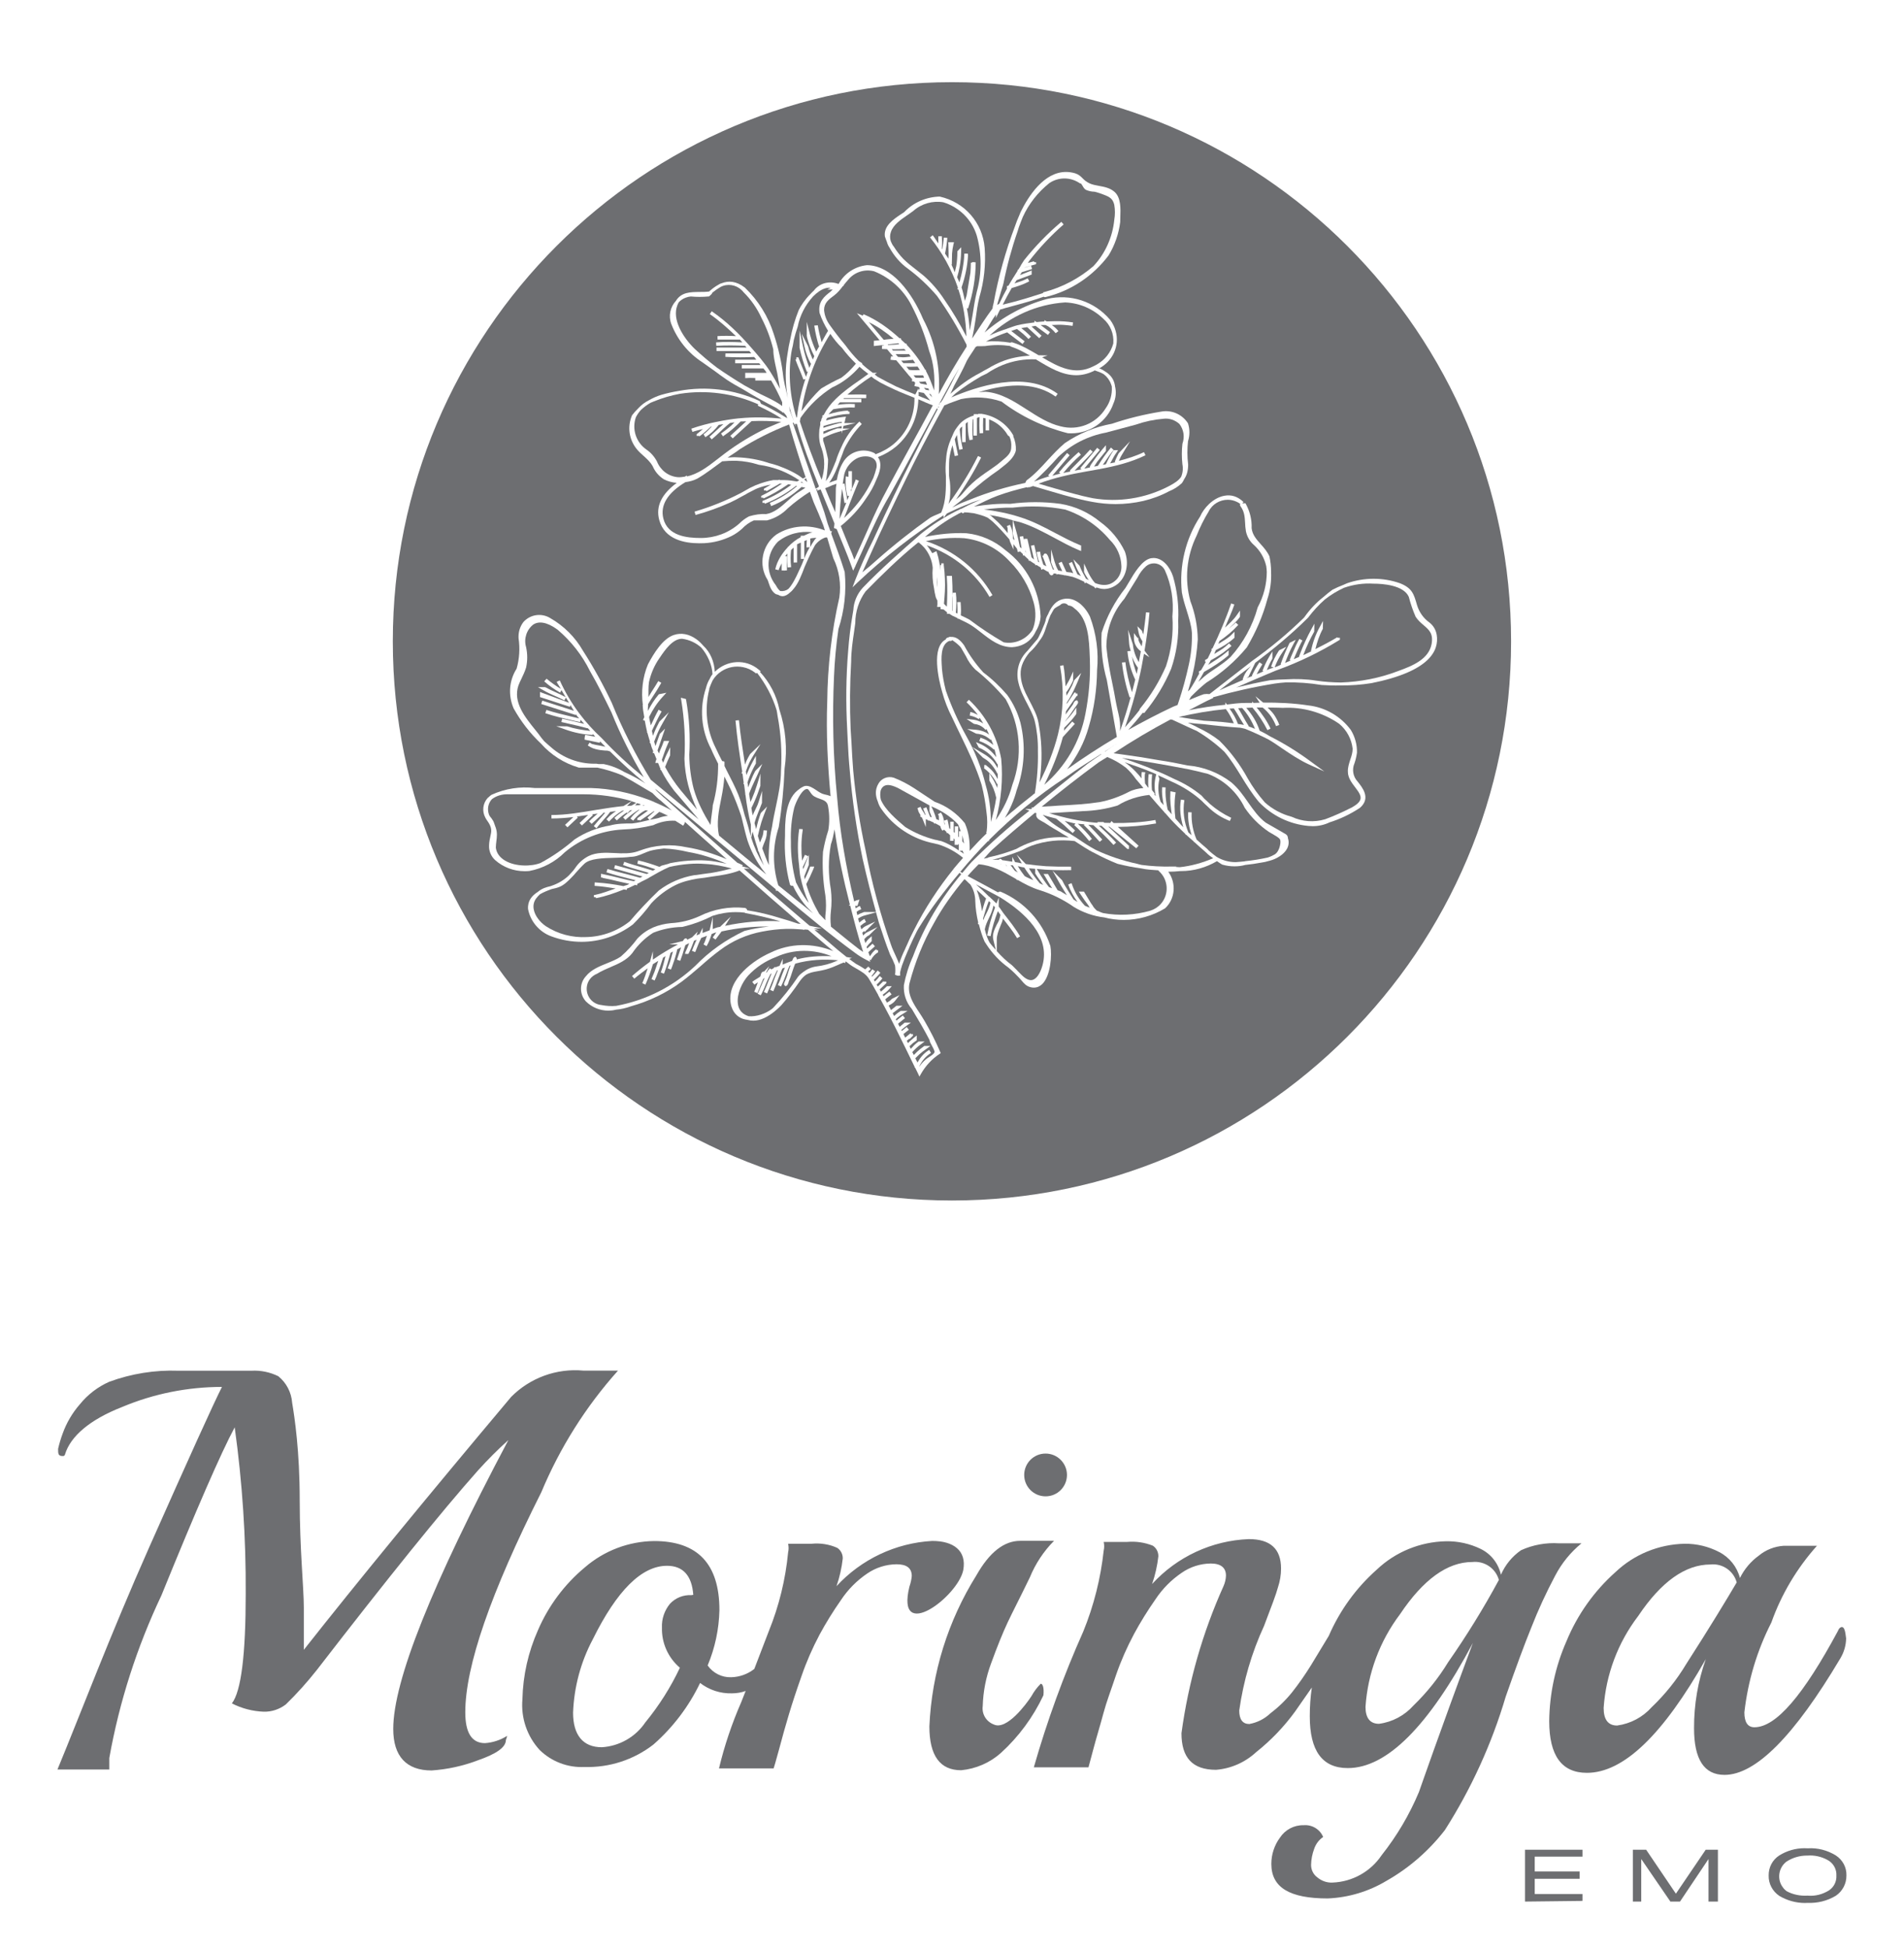 <svg xmlns="http://www.w3.org/2000/svg" xmlns:xlink="http://www.w3.org/1999/xlink" id="Layer_1" x="0px" y="0px" viewBox="0 0 1762.9 1804.2" style="enable-background:new 0 0 1762.9 1804.2;" xml:space="preserve"><style type="text/css">	.st0{fill:#6d6e71;}</style><g>	<g>		<path class="st0" d="M871.8,371.8V371l0.4,0.1c0.8-1.5,1.6-2.9,2.4-4.4c2-3.6,3.9-7.2,5.9-10.9c2.4-5.1,5-10,7.6-15    c-3.5,6.1-7.2,12-10.4,18.2c-2.7,4.8-5.3,9.7-7.9,14.6L871.8,371.8C871.8,371.9,871.8,371.9,871.8,371.8z"></path>		<path class="st0" d="M880,364.6c8.2-7.4,17.1-14,27-19.1c2.6-1.5,5.2-3,7.9-4.4c3.9-2.4,7.9-4.4,12-6.1c8.4-3.5,17.5-5.2,26.7-5.7    c-5.6-3.3-11.4-6.4-17.3-8.3l0,0c-0.4-0.1-0.8-0.4-1.1-0.7c-7.7-1.1-15.4-1.1-23.1,0.1c-2.5,0.1-5,0.2-7.4,0.1    c-0.4,0.3-0.8,0.4-1.2,0.7l-0.3,0.2c-2.5,4.2-5.5,8.1-7.9,12.4c-1.2,2.4-2.3,4.8-3.4,7.2c-2.7,5.5-5.6,10.9-8.5,16.2    C882.2,359.7,881.1,362.2,880,364.6z"></path>		<path class="st0" d="M900.3,292.8c1.2-7.7,2.3-15.1,4.1-22.6c4.7-17,4.7-35,0-52c-4.5-14.8-16.1-26.3-30.9-30.9    c-9.9-1.7-20.2,1.2-27.9,8c-1.7,1.3-3.5,2.5-5.2,3.7c-6.6,4.5-13.3,9.2-15.5,15.7c-1,2.8-1,5.7-0.2,8.4c0.5,1.3,1.1,2.5,1.8,3.8    c0.3,0.5,0.7,0.9,1,1.3c2.7,4.3,5.6,8.1,8.9,11.5c3.6,3.6,7.7,6.8,11.6,9.8c2.3,1.8,4.6,3.6,6.8,5.4c7.5,6.5,14.1,14.1,19.5,22.4    c7.6,10.8,14.3,22.4,20.5,34.2c-0.5-14.8-2.8-29.5-7.4-43.4l-0.9-0.3c0.2-0.5,0.3-1,0.4-1.5c-5.8-16.7-14.4-32.5-25.7-46.4    c0,0-0.1-0.1-0.1-0.1l2.5-2c1.9,2.4,3.4,5.1,5.2,7.6v-6.6l3.2-0.1c0.3,3.8,0.3,7.7,0,11.5h0c0.1,0.2,0.3,0.4,0.4,0.6    c0.6-3.6,1.2-7.1,1.5-10.8l3.2,0.2v0.4c-0.4,4.7-1.1,9.5-2.1,14.2c1,1.6,2.2,3,3.2,4.7c0-1.6,0-3.2,0.1-4.8c0-2.9-0.1-5.8-0.2-8.7    l-0.1-1.7h5.3l-0.5,2c-0.7,2.9-1.1,5.7-1.3,8.5c0,3.4-0.1,6.7-0.2,10.1l-0.4,0c1.2,2.3,2.1,4.7,3.1,7.1c0.5-1.9,1-3.8,1.4-5.7    c0.7-4.2,1-8.6,1-12.9l0-0.7l3.6-3.8l-0.1,4.1c-0.1,4.6-0.5,9.2-1.3,13.7c-0.6,3.4-1.4,6.7-2.4,10c0.7,1.6,1.5,3.1,2.1,4.7    c2.4-8.2,4.1-16.5,4.5-25.1l0.1-1.5h3.2l0.2,1.7c-0.6,10.1-2.7,20-6,29.6c1.4,4.1,2.1,8.3,3.1,12.5c0.5-1.7,1.1-3.4,1.6-5.1    l3.5-20.9c0.2-3.1,0.4-6.3,0.4-9.4h1.2l0.1-0.6l3.2,0.3c-0.1,14.5-2.5,28.9-7.1,42.7l-1.1-0.3c1.4,6.8,2.2,13.7,2.7,20.7    C898.7,301.5,899.6,297.1,900.3,292.8z"></path>		<path class="st0" d="M868.8,377.4c0.2-0.4,0.4-0.7,0.6-1.1l-0.9,0.4l0.2,0.8C868.7,377.5,868.7,377.4,868.8,377.4z"></path>		<path class="st0" d="M869.7,373.7c-0.2,0.4-0.4,0.8-0.7,1.2l1.3-1.3L869.7,373.7z"></path>		<path class="st0" d="M763,287c0.4,5,2.3,9.9,5.4,14.1c4.2,5.9,8.8,12,14.3,18.5c3.8,5.3,8,10.2,12.5,14.7l3.3,2.2l-0.4,0.5    c3.1,2.9,6.5,5.6,10,8.2h3.9l-2.2,1.4c0.9,0.7,1.7,1.5,2.7,2.2c5.7,3.2,11.5,6.2,17.4,9.1c5.8,2.6,11.7,5,17.6,7.4l0.1-0.2    l2.8-5.6l0.1,2.3l0.2-0.5l0.5-1.5c0,0,0.1,0,0.1,0c0.3,0.1,0.6,0.1,0.8,0.2l-1.6-1.8c-1.3-0.3-2.6-0.4-3.9-0.8l0.8-2.9l-1.1-1.3    c-0.7-0.1-1.4-0.1-2-0.2l0.3-1.9l-3-3.5h-0.3v-0.3l-6.4-7.7c0,0,0,0-0.1,0l0-0.1l-4.9-5.9c-1.8-0.2-3.6-0.2-5.4-0.5c0,0,0,0,0,0    c0,0,0,0,0,0l0.5-3.2c0.7,0.1,1.3,0.1,2,0.2l-5.7-6.8c-1.6-0.1-3.1-0.1-4.7-0.2l0.1-3.2c0.6,0,1.1-0.1,1.7-0.1l-0.3-0.4l-9,1v-4.9    l1.5-0.1c1.3-0.1,2.5-0.3,3.8-0.4l-21-25l5.5,2.3l0.6-1.4c12.6,5.3,23.5,13.3,33.4,22.3h1.2l0.4,1.4c1.3,1.2,2.6,2.3,3.9,3.6    l0.9-0.1l0.3,1.2c6.6,7,12.3,14.7,17.1,23.2l0.6-0.1v1c3.1,5.7,5.4,11.8,7.6,18.1c0.8-12.4-0.2-24.8-4.6-36.6    c-3.9-14.8-9.5-29-16.5-42.4c-7.3-14.2-19.5-25.3-34.4-31.3c-8.6-2.3-18,0.6-23.8,7.5c-1.7,1.8-3.1,3.7-4.6,5.5l0.4,0.2l-1,0.5    c-2.3,3-4.7,6.1-7.8,8.4C767.2,277.3,763,280.5,763,287z"></path>		<path class="st0" d="M891,773.4v5.6c0.5,0.7,1.1,1.2,1.6,2C892.2,778.4,891.7,775.9,891,773.4z"></path>		<path class="st0" d="M887.8,782.1c-0.2-0.3-0.4-0.5-0.7-0.8v0.9h-3.2v-4.9c-0.2-0.2-0.3-0.4-0.5-0.6c-0.1-0.2-0.4-0.3-0.5-0.5v2.3    h-3.2v-5.2c-0.7-0.8-1.6-1.4-2.3-2.1l-0.9,0.1c-0.1-0.4-0.2-0.8-0.3-1.2c-0.7-0.6-1.3-1.3-2.1-1.9l-1.6,0.9l-1.2-2.1    c-0.4-0.7-0.4-1.3-0.6-2c-1.5-1.1-3.1-1.8-4.7-2.7l-1,0.3c-0.1-0.3-0.3-0.6-0.3-0.9c-1.5-0.8-3.1-1.4-4.7-2.1l-0.7,0.3l-0.3-0.7    c-0.6-0.2-1.2-0.6-1.8-0.8v7.3l-3.1-7.7c-0.2-0.4-0.4-0.9-0.7-1.3c-0.1,0-0.3-0.1-0.4-0.2v0.1l0-0.1c-0.4-0.1-0.6-0.4-1-0.5    l0.3-1.2l-0.2-0.5c-1-1.5-2-3.1-2.2-4.9l-0.5-1.1l2.9-1.3l0.6,1.3c0.4,1,1,1.9,1.7,2.9c0.7,1,1.3,2.1,1.8,3.1    c0.2,0.1,0.5,0.2,0.7,0.3l-2.4-6l3-1.2l3.5,8.8c0.5,0.2,1,0.4,1.5,0.6c-0.6-1.7-1.1-3.4-1.9-5l-0.2-1v-5.1c-0.1,0-0.2-0.1-0.2-0.1    L832,729.9c-5.7-2.9-9.9-3.8-12.8-2.5c-1.7,0.7-3,2.2-3.8,4.5c-0.6,2.8-0.5,5.8,0.2,8.6c4,9.5,15,18.7,21.9,24.6l0.7,0.6    c8.5,5.3,17.8,9.3,27.6,11.8c0.6,0.1,1.2,0.2,1.7,0.3c0.6,0.2,1.2,0.3,1.8,0.5c0.7,0.2,1.4,0.3,2.1,0.4c6,2.1,11.3,5.2,16.3,8.7    V782.1z"></path>		<path class="st0" d="M867,758.5c0.8,0.4,1.7,0.5,2.4,1c-0.1-1.5-0.2-2.9-0.2-4.3l-0.8-1.3l2.8-1.6l1.2,2.1c1.3,2.6,1.8,6,2,8.7    c0.2,0.1,0.3,0.3,0.5,0.4c-0.3-1.2-0.4-2.5-0.8-3.7l3.1-1v0c0.8,2.6,1.2,5.3,1.7,8c0.3,0.3,0.6,0.5,0.9,0.8v-6.8h3.2v9.5    c0.3,0.3,0.7,0.5,1,0.8v-6h3.2v9.3c0.2,0.3,0.4,0.6,0.7,0.8v-5.6h1.6c-0.9-2.2-1.4-4.5-2.6-6.5c-6.7-7.1-15.3-12.7-24.6-16.5    l1.8,3.8C865.2,752.9,866.1,755.7,867,758.5z"></path>		<path class="st0" d="M1012,343.8c-5.4,2.5-10.6,3.6-15.6,3.6c-13.1,0-25-7.2-36.5-14.2c-0.3-0.2-0.6-0.3-0.8-0.5l-0.1,0l-0.3,0    c-10.4-0.4-20.7,1.4-30.2,5.2c-5.2,2.1-10.2,4.8-14.9,8c-1.7,0.8-3.4,1.6-5,2.4c-8.4,4.9-16.5,10.2-24,16l-3.9,3.7    c22.6-9.6,68.2-25.7,98.6-3.4c0,0,0,0,0,0l-1.9,2.6c-16.9-12.2-40.5-13.5-71.3-4.1c2.1-0.1,4.2-0.4,6.4-0.4    c14.4,1.1,26.6,9,38.4,16.6c9.8,6.3,19.9,12.8,31,15.4c16.2,4.3,33-2.4,41.8-16.6c4.2-5.9,6.2-13,5.7-20.2    c-0.2-0.7-0.4-1.5-0.7-2.2c-1.3-3.7-3.7-6.9-6.7-9.2c-2.5-1.6-5.6-2.6-8.5-3.6C1012.9,343.3,1012.6,343.7,1012,343.8z"></path>		<path class="st0" d="M838.8,324.7c-0.5-0.6-1.1-1-1.6-1.6c-3.2,0.2-6.5,0.3-9.7,0.3c-0.6,0-1.2-0.1-1.8-0.1l1.1,1.3H838.8z"></path>		<path class="st0" d="M891,787.1v0.6h-2.7c1.4,0.9,2.8,1.7,4.1,2.8C891.9,789.4,891.5,788.2,891,787.1z"></path>		<path class="st0" d="M932.5,307.7c-6.7,2.3-13.3,5.1-19.6,8.5c7.5-0.5,15.1-0.2,22.6,1.1c0.2-0.2,0.7-0.4,1.2-0.4    c0.4,0,0.8,0.1,1.3,0.3c8,2.5,15.9,7.1,23.6,11.7l8.4,0.2l-5.1,1.7c15.5,9.2,30.4,17,47.3,8.4l0,0c0,0,0,0,0,0    c1.1-0.6,2.2-1,3.3-1.7c7.6-4.3,13-11.2,15.3-19.5c0-0.1,0-0.1,0-0.2c0.7-8.5-2.7-17.1-9.4-22.8c-9.6-9.2-22-14.5-35.2-15    c-26.3,1.7-50.8,12.8-70,30.7c5.3-2.6,10.8-4.6,16.4-6.4l0.2-0.3l0.2,0.1c3-1,5.9-2.2,9-3l0.1-0.1c0,0,0.1,0,0.1,0.1    c5.1-1.3,10.4-1.9,15.6-2.6v-1.6l2,1.3c2.4-0.3,4.8-0.4,7.2-0.6v-1.2l2.1,1.2c5.4-0.2,10.8-0.4,16.2,0c2.7,0.2,5.5,0.5,8.2,0.9    l-0.4,3.2c-2.8-0.4-5.6-0.7-8.4-0.9c-3.6-0.3-7.3,0-10.9,0.1c2.3,1.6,4.5,3.4,6.2,5.7l-2.6,1.9c-1.9-2.4-4.2-4.5-6.7-6.2    c-0.8-0.5-1.7-0.9-2.6-1.3l-0.3-0.1c-1.4,0.1-2.9-0.1-4.3,0l8.7,6.6l-1.9,2.6l-11.5-8.4c-1.2,0.2-2.5,0.4-3.7,0.6l9.3,8.5    l-2.2,2.3l-11.1-10.2c-1.8,0.3-3.7,0.5-5.5,0.9c1.3,1,2.6,2,3.8,3c1.8,1.6,3.5,3.2,5.2,4.9l-2.3,2.2v0c-1.6-1.6-3.2-3.2-4.9-4.7    c-1.9-1.6-3.8-3.1-5.8-4.6c-1.8,0.5-3.5,1.3-5.3,1.8l12.4,9.6l-1.9,2.5L932.5,307.7z"></path>		<path class="st0" d="M791,518.2c3.2-7,6.3-14,9.4-20.9c5.2-11.8,10.6-24,16.5-35.7c9.7-18.5,19.9-37.1,29.8-55.1    c3.9-7,7.7-14,11.5-21.1c1.7-3.4,3.8-6.7,5.5-10.1c-4.5-1.6-8.9-3.7-13.4-5.6c-0.5,17.2-7.9,32.9-20.6,43.7    c-4.9,4.1-10.6,7.4-16.8,9.8c4.2,6.1,1.7,14.2-1.5,20.9c-2.4,6.1-5.6,11.9-9.4,17.2c-6.4,9.8-14.4,18.4-23.5,25.7c0,0,0,0.1,0,0.1    l8.1,20C788.2,510.6,789.7,514.4,791,518.2z"></path>		<path class="st0" d="M781.5,479.6c9.4-8.8,17.5-18.7,23.6-30.2l1-1.9c0.9-1.7,1.7-3.3,2.5-5c1.2-3.2,2.2-6.4,3-9.7    c0.5-3.8-0.6-6.7-3.3-8.5c-1.8-1.2-4.2-1.8-6.9-1.8c-2.9,0-6,0.7-8.6,2.2c-5.4,3.1-9.5,8.3-11.1,14.4c-0.6,2.9-0.9,5.9-1.4,8.9    l1.7-0.3l2.5,15.4c0.2-0.4,0.4-0.8,0.5-1.2c0.4-1,0.8-1.9,1.2-2.9l-1.6,0.3c-1.4-5.4-1.9-11-1.6-16.5l0.1-1.8l2.5,0.5v-5.3h3.2    v16.6c1-2.5,2-5.1,3.1-7.6c0,0,0,0,0,0c0-0.1,0.1-0.2,0.1-0.3c0,0,0,0,0-0.1c0-0.1,0.1-0.2,0.1-0.2c0,0,0-0.1,0-0.1    c0-0.1,0.1-0.2,0.1-0.2c0,0,0-0.1,0-0.1c0-0.1,0.1-0.2,0.1-0.3l2.9,1.2c0,0.1-0.1,0.2-0.1,0.3v0c-3,7.1-5.8,14.2-8.6,21.4    C785,471,783.2,475.3,781.5,479.6z"></path>		<path class="st0" d="M787.9,455.1c0.3-0.7,0.6-1.4,0.8-2h-0.8C787.9,453.7,787.9,454.4,787.9,455.1z"></path>		<path class="st0" d="M780.5,428.2c5.9-10.3,18.8-14,29.3-8.6c0.4,0.3,0.5,0.7,0.9,1c6.3-2.3,12-5.5,16.9-9.6    c12.3-10.4,19.4-25.9,19.1-42.7c-6-2.5-12.2-4.7-18.1-7.5c-4.7-2.1-9.4-4.4-13.9-6.8c-1.3-0.8-2.6-1.6-3.9-2.5    c-0.4-0.2-0.9-0.5-1.3-0.7c-1-0.7-1.8-1.5-2.7-2.2c-7.9,5-15.3,10.6-22.2,16.8c5.8-0.2,11.7-0.3,17.5,0l-0.1,3.2h-20.5    c-0.2,0.2-0.4,0.4-0.6,0.7h16.6v3.2h-19.8c-0.7,0.7-1.5,1.5-2.2,2.3c5.3-0.7,10.6-1.1,16-0.7l-0.1,3.2h-0.3    c-6.6-0.3-13.2,0.5-19.6,1.6c-1.2,1.3-2.6,2.5-3.8,3.9c-0.2,0.2-0.2,0.5-0.3,0.7c5.7-1.6,11.5-3.1,17.6-3.3c0,0,0,0,0,0    c0.1,0,0.2,0,0.3,0l0,0.9h1.3v2.2l-1.2,0h0c-6.7,0.2-13.2,1.7-19.6,3.7c-0.4,0.7-0.7,1.5-1,2.3c5.3-1.4,10.7-2.7,16.2-3.3l2.3-0.2    l-0.9,3.3v1.2l-0.3,0l-0.4,1.4h10.6l-11.3,2.6l-0.6,2.5h6.5l-7,2l-0.7,2.7V399l-3.1,0.9c-4.7,1.3-9.4,3.3-13.9,5.5    c0.1,0.9-0.2,1.7,0,2.6c1.8,5.6,3.3,11.4,4.5,17.3c0.1,1.4-0.4,12.5-2.1,20.2c3.5-4.4,5.9-10.3,8-15.4c0.4-1.1,0.8-2.1,1.3-3.1    c1.3-4.5,3.1-8.8,5.1-13c3.8-8.9,9.5-17,16.7-23.7l2.2,2.3c-6.5,6.7-11.9,14.4-16,22.7c-0.7,1.6-1.3,3.2-1.8,4.8    c-0.7,1.7-1.3,3.5-2.1,5.4c-2.6,7.2-5.8,15.4-10.3,21.4l7.1-2.5C775.8,438.7,777.5,433.2,780.5,428.2z"></path>		<path class="st0" d="M832.6,318.7c-0.3-0.3-0.6-0.6-0.9-0.9l-9.8,1.1l0.4,0.5C825.7,319.3,829.2,319.1,832.6,318.7z"></path>		<path class="st0" d="M818.2,314.6c0.8-0.1,1.5-0.1,2.3-0.3c2.3-0.3,4.6-0.4,6.9-0.6c-7-5.9-14.5-11.3-22.9-15.4L818.2,314.6z"></path>		<path class="st0" d="M781.9,465.8l-2.2-13.2c-1.3,9.2-2.1,18.5-2.3,27.8c2.1-5,4.2-10,6.2-14.9L781.9,465.8z"></path>		<path class="st0" d="M771.8,470.6l1.5,3.6c0.4-7.1,0.6-14.2,0.6-21.5c0-1.6,0.4-3.2,0.6-4.8l-4.2,1.5c-2.7,1.3-4.8,2.1-6.3,2.6    C766.6,458.2,769,464.5,771.8,470.6z"></path>		<path class="st0" d="M740.6,390.3c6,18.2,12.8,36.1,20.1,53.9c3.2-9.5,3.3-19.8-0.1-29.3c-2.2-5.4-2.5-11-2-16.7v-0.6l0.1-0.1    c0.2-1.4,0.5-2.8,0.8-4.2v-2.9l0.6-0.2c0.3-0.8,0.2-1.6,0.5-2.4c0.2-0.5,0.6-0.9,0.8-1.5v-1.6l1.1-0.4c0,0,0,0,0,0    c0,0,0.1,0,0.1,0c2.9-5.6,6.7-10.6,11.3-15v-0.1h0.1c6.6-6.4,14.2-11.9,21.5-16.9c2.9-2,5.8-4.1,8.5-6.1c-2.8-2.1-5.6-4.3-8.2-6.6    c-7,8.1-15.6,14.8-25.4,19.2c-10.9,6.9-20.6,16.1-28.2,26.7c-0.4,0.5-0.7,1.1-1.1,1.6C741,388.2,740.7,389.2,740.6,390.3z"></path>		<path class="st0" d="M778.9,349.8c5-3.6,9.5-8.2,13.6-13.1c-4.6-4.5-9-9.3-12.9-14.6c-4.1-3.8-7.6-8.3-10.8-13    c-13.8,21.6-22.8,46.2-26.7,71.6c5.5-7.5,11.4-14.7,18.2-21C766.5,356,772.6,352.7,778.9,349.8z"></path>		<path class="st0" d="M881.4,76.1c-285.9,0-517.7,231.8-517.7,517.7s231.8,517.7,517.7,517.7s517.7-231.8,517.7-517.7    S1167.3,76.1,881.4,76.1z M1269.8,632.5c-9.4,1.5-18.8,2.2-28.5,2.1c-6,0.2-11.8,0-17.7-0.4c-11-1.8-22-2.6-32.9-2.4    c-3.5,0.2-7,0.6-10.5,1.1c-19.2,3.1-38.4,7.4-57.1,12.7l0.2,0.6c-7.7,3.4-15.1,7.7-22.7,11.4c11.2-2.3,22.5-4,33.9-5.1v-2.2l1.5,2    c3.6-0.3,7.2-1,10.8-1.2c4.2-0.4,8.4-0.2,12.6-0.3v-1.3l1.2,1.3c1.9-0.1,3.8-0.1,5.7-0.2l-3.9-6l7.2,5.9    c13.9-0.1,27.8,0.5,41.6,2.6c15.7,1.7,30.1,10,39.5,22.7c3.9,6.4,5.9,13.7,5.7,21.1c-0.5,3.5-1.2,6.7-2.3,9.8    c-2.5,5.8-1.3,12.4,2.9,16.9c4.4,5.5,12.6,15.4,2.1,24.4c-8.8,5.8-18.2,10.3-28.1,13.4c-4.7,2.3-10.1,3.5-15.5,3.5    c-1.3,0-2.7-0.1-4.1-0.2c-17.4-1.6-33.7-9.5-45.8-22.2c-6.2-7.4-11.3-15.5-16.2-23.5c-4.8-7.8-9.8-15.9-15.8-23    c-7.7-7.3-16.3-13.8-25.6-19.3c-1.3-0.6-2.6-1.2-3.9-1.7l-18.8-8.7c-0.1,0-0.1,0-0.2,0c-0.4-0.1-0.9-0.2-1.3-0.2    c-18.1,9.6-35.7,20-52.7,31.3c3.3,0.4,6.6,0.9,10,1.4c10.5,1.4,20.7,3,31.7,5c8.9,1.3,17.9,3,26.8,4.9    c14.6,1.2,28.6,6.6,40.4,15.6c6.5,5.5,11.2,12.2,15.7,18.7c5,7.1,9.7,13.8,16.3,18.7l15.5,8.9c0.7,0.5,1.2,0.7,1.7,1    c1.5,0.8,3.2,1.7,3.3,4.6c1.1,3.2,0.8,6.4-0.8,9.5c-3,5.7-10.2,9.7-16.1,11.2c-0.3,0.1-0.6,0.1-0.8,0.2c-2.2,0.7-4.4,1.2-6.7,1.5    c-4.9,0.9-10,1.7-15.1,2.2c-3.2,0.9-6.6,1.3-10,1.3c-3.8,0-7.6-0.5-11.3-1.6l-0.4-0.2c-1.5-0.9-3-1.9-4.5-3    c-10.1,5.9-21.5,9.2-33.2,9.2c-0.3,0-0.6,0-0.9,0c-3.7,0.4-7.3,0.6-11,0.6c7.5,10.4,6.6,25-3,33.9c-11.6,7-24.9,10.7-38.2,10.7    c-6.1,0-12.1-0.7-18.1-2.3c-9.8-1.1-19.7-4.5-28.3-9.8c-9.7-6.8-20.4-12-31.6-15.5c-7.3-2.2-13.9-5.8-20.4-9.5l-0.5,0.3l-0.7-1    c-0.7-0.4-1.4-0.8-2.1-1.2c-10.5-6.1-20.6-11.6-32.7-12.5c-3.5,3.6-7,7.1-10.2,10.9l1.6,0.8c8.6,4.6,17.5,9.3,26.5,14.3    c0.6-0.5,1.3-0.7,1.9-0.7l0.6,0.1c21.9,9.3,38.7,27.6,46,50.2c1.6,8.1,0.4,27.7-7.6,35.4c-2.2,2.1-4.8,3.2-7.7,3.2    c-1,0-2-0.1-3-0.4c-3.9-0.9-6.1-3.5-8.2-6c-0.4-0.5-0.9-1-1.3-1.5c-0.5-0.5-1-1.1-1.5-1.6c-1.2-1.2-2.4-2.4-3.5-3.6    c-1.9-1.9-4-3.8-6.1-5.5c-7.9-5.7-14.7-12.9-20.1-21.1c0-0.1-0.1-0.1-0.1-0.2c-0.6-0.9-1.2-1.8-1.8-2.7    c-2.3-5.3-3.9-10.6-5.3-16.1l-1-0.2c0.1-0.5,0.3-0.9,0.4-1.4c-1.5-6.4-2.5-13-2.7-19.6c0-5.6-1.6-11-4.6-15.6c0,0,0,0,0,0    c-1.9-1.5-3.4-3.5-5.4-4.9l0.1-0.2c-10.7,12.8-20.4,26.2-28.4,40.9c-10,17.5-17.5,36.2-22.6,55.6c-2.3,10,3.5,18.9,9.2,27.4    c1.6,2.5,3.3,5,4.7,7.5c5.3,9.1,10.2,18.7,14.5,28.7l0.5,1.2l-1.1,0.7c-7,4.6-12.9,11-17.1,18.3l-1.5,2.7l-1.3-2.8    c-0.9-1.9-1.8-3.7-2.7-5.5l-0.6-0.2c0.1-0.2,0.2-0.3,0.2-0.4c-5.7-11.7-11.3-23.4-17.1-34.9c-1.2-2.3-2.4-4.6-3.5-6.9    c-0.8-1.5-1.5-3-2.3-4.5c-3.5-6.7-7.1-13.4-10.8-20c-0.1-0.3-0.2-0.5-0.3-0.8c-2.8-5.1-5.7-10.1-8.6-14.9c-2.5-4-6.7-6.4-11.2-9    c-2.5-1.4-5.1-2.9-7.3-4.7c-0.9-0.7-1.8-1.4-2.7-2.1l-0.7,1.7l-1.1-0.7c-2,0.7-3.7,1.5-5.5,2.3c-2.9,1.3-6.2,2.8-11.6,4.3    c-2.6,0.7-5,1.1-7.2,1.5c-4.1,0.7-7.6,1.3-11,3.5c-2.1,1.6-4,3.6-5.5,5.8c-5.3,7.8-11,15.3-17.1,22.2c-1.5,1.6-3.3,3.3-5.4,5    c0,0-0.1,0.1-0.1,0.1c-0.4,0.3-0.8,0.6-1.2,1c-5.5,4.3-12.2,8.2-19.2,8.2c-1.7,0-3.4-0.2-5.1-0.7c-1.7-0.2-3.3-0.6-4.9-1.1    c-4.2-1.6-9.5-5.4-11-14.5c-3.6-22.5,22.3-40.3,36.5-46.5c18.4-9.2,39.8-9.3,58.5-1.6c-7.9-6.4-15.6-13.2-23.4-19.8l-2.3-0.2    c-0.4,0-0.7,0-1.1,0l-0.1,0.3l-1.6-0.3c-0.4-0.1-0.8-0.1-1.2-0.1c-4.3-0.3-8.6-0.6-13-0.5c-0.2,0-0.5,0-0.8,0    c-7.5,0.2-14.9,1.1-22.2,2.5c-14.2,2.6-27.8,8.6-39.3,17.3c-6.1,4.5-12,9.5-17.6,14.5c-5.7,4.9-11.6,10-17.9,14.7    c-14.2,10.4-30,18-46.9,22.7c-4.4,1.6-9,2.7-13.7,3.1c-0.3,0-0.6,0.1-0.9,0.2c-2.1,0.5-4.3,0.7-6.4,0.7c-7.6,0-15-3-20.6-8.5    c-6.1-6.7-6.1-16.7-0.1-23.3c4.9-6.1,12.3-9.1,19.5-12c4.6-1.9,9-3.6,12.8-6.2c5.7-4.9,11-10.7,15.6-16.9c4.2-4.4,9-7.7,14.4-10.1    c5.3-2.2,10.9-3.5,16.5-4c9.3-0.5,18.2-2.7,26.7-6.6c12.9-6.4,27.4-9,41.8-7.5l0.3,0.1c1.1,0.3,1.6,1.2,1.8,2.1    c10.3,1.6,20.5,4,30.5,7.2c0,0,0,0,0,0c5.5,1.5,11,3.3,16.4,5.1c0.9,0.1,1.7,0.2,2.6,0.3c-19.2-16.5-38.2-33.2-56.8-49.7l0.1,0.3    c-8.1,3.1-16.6,4.4-24.9,5.5c-4.7,0.8-9.4,1.5-14.1,2c-6.9,1.2-13.7,2.8-20.1,5.9c-8.5,4.3-16.1,10-22.5,16.9    c-5.1,6.9-10.8,13.5-17,19.6c-14.1,10.6-30.7,16.1-47.6,16.1c-9.4,0-18.9-1.7-28-5.1c-11-4-19.3-13.7-21.5-25.2    c-0.6-7.6,3.6-12.5,9-15.9c3.9-3.3,7.8-4.4,11.7-5.3c0.5-0.2,1-0.3,1.4-0.5c5.9-2,11.3-5.3,15.7-9.5c1.3-1.4,2.7-2.9,4-4.4l0,0    c0.6-0.8,1.2-1.6,1.8-2.4c3.1-4.7,7.4-8.5,12.4-11.1c7.3-3.6,15.9-3.2,24.2-2.8c7.2,0.4,14.5,0.7,21.1-1.5c3.5-1.3,7-2.5,10.7-3.4    c0.6-0.2,1.3-0.4,1.9-0.5c3.7-0.8,7.4-1.3,11.2-1.6c0.1,0,0.3,0,0.3,0c7.1-0.5,14.2,0.1,21.2,1.6c12.9,2,25.3,6.1,37.3,11.1    c-3.9-3.5-7.9-7.1-11.8-10.6c-8.9-7.8-17.9-15.9-26.8-23.9c-0.3,0.7-0.2,1.1-0.8,2.1l-0.9,1.4l-1.4-0.9c-2-1.3-3.9-2.5-5.9-3.7    c-7-0.4-14,1-20.4,4.1c-9.4,2.3-18.8,3.7-28.2,4c-19.6,1-38.7,8.5-53.7,21.1c-8.9,8.9-20.2,14.9-32.7,17.3    c-1.5,0.2-3.1,0.2-4.6,0.2c-10,0-19.6-3.6-27.1-10.2c-3.9-3.5-6-8.6-5.7-13.8c0.1-3.3,0.7-5.9,1.2-8.2c1.1-4.8,1.8-8-2.8-14.4    c-0.2-0.3-0.5-0.6-0.7-1c-0.5-0.7-0.8-1.4-1.2-2.1c-3.1-5.7-2.4-13.1,2.3-18.2c0.3-0.2,0.6-0.5,0.9-0.7c0.8-0.8,1.6-1.5,2.5-2.1    c12.7-5.8,26.5-7.9,40.1-6.3h52c18.3,0.5,36.2,4.4,53.1,10.7l0.1-0.1l-0.1,0.1c1.8,0.7,3.5,1.3,5.2,2.1l0.4-0.2l-0.3,0.3    c5.6,2.3,11.1,5,16.5,7.9c-3.3-3-6.7-5.9-10.1-9c-2.8-2.1-5.4-4.6-7.9-7.2l0,0c-2.9-1.7-5.7-3.4-8.6-5.1c-6.7-4-13-7.8-19.2-11.2    c-7.4-3.1-15.2-5.5-23.1-7.2l-17.3,0l-0.2-0.1c-13.4-4-25.5-11.7-34.7-22.1c-10.1-9.5-18.6-20.5-25.4-32.7    c-5.2-12.1-4.2-25.7,2.8-36.7c2.6-9.1,3.2-18.9,1.8-28.2c-0.3-5.4,1.2-10.7,4.5-15c6.4-7.1,16.8-8.6,24.9-3.6    c12.6,7.2,23.1,17.7,30.3,30.3c9.9,15.4,18.8,31.6,26.6,48.1c10,24.7,22.2,48.6,36.1,71.2l44.4,36.8l-22.7-26.6    c-4.7-6.1-8.8-12.5-12.2-19.2l-0.8-0.3c0.1-0.3,0.2-0.5,0.3-0.8c-0.9-1.7-1.4-3.6-2.2-5.4h-2.6l0.5-2c0.2-0.6,0.4-1,0.6-1.6    c-0.7-1.8-1.5-3.6-2.2-5.4l-1.3-0.4l0.5-1.5c-0.5-1.4-1.2-2.6-1.6-4c-0.4-1.2-0.6-2.4-1-3.5l-0.8-0.3c0.1-0.3,0.3-0.6,0.4-1    c-0.9-2.8-1.7-5.7-2.5-8.5l-0.5-0.2c0.1-0.2,0.2-0.3,0.3-0.5c-0.8-3.4-1.5-6.8-2.1-10.2l-1.7-0.7c0.3-0.9,0.9-1.7,1.2-2.6    c-0.4-2.9-1.1-5.7-1.3-8.6c-0.1-0.5,0-1.1,0-1.6l-0.4-0.2c0.1-0.2,0.3-0.4,0.4-0.6c-1.7-12.8-0.3-25.9,4.7-37.9    c5.4-10.2,13.7-23.8,24-27.2c6.9-2.3,14.1-0.9,20.8,3.9c2.3,1.6,4.4,3.7,6.4,6c6.6,6.1,10.2,14.8,10.7,24.2    c11-10.9,28.6-12.3,40.7-2l1.9,1.6l-0.9,0.4c9.1,9.7,15.5,21.9,18.1,35c5.8,17.5,7.5,36.2,4.8,54.7c-0.7,18-2.5,36.2-5.4,54.1    c-5.8,17.8-5.8,36.3-0.4,53.9c1,0.8,2,1.6,3,2.4c9.5,7.8,19.6,15.7,29.3,23.6c-2.9-3.1-6.2-5.9-8.7-9.3c-4-5.1-7.3-10.5-10.1-16.4    c-0.4,0.2-0.9,0.3-1.4,0.1c-0.7-0.2-1.2-0.7-1.4-1.3l0-0.1c-3.8-14.6-5.3-29.6-4.5-44.7c0-12.2,0-32.7,11.5-42.1    c1.9-1.6,3.5-2.7,5-3.4c0.7-0.4,1.4-0.7,2.1-0.8c3.6-0.6,7.1,1.7,10.5,4c2.3,1.6,4.8,3.2,7.1,3.7c2.3,0.5,4.3,1,6,1.8    c-2.7-29.1-4.2-58.3-3.1-87.7c0.3-32.3,4-64.8,11.2-96.3c1.8-12.4-0.1-25-5.6-36.4l-5.7-19.2l-0.4,0c-0.5-0.1-0.9,0.1-1.4,0.1    c-3.8,1.4-7,3.8-9.5,7.2c-0.9,1.6-1.8,3.3-2.8,5.3c-2.5,5-4.3,9-6,13c-0.2,0.4-0.3,0.7-0.5,1.1c0,0.1,0,0.1-0.1,0.2    c-2.9,7.7-5.9,15.7-10.6,21c-0.9,1.2-1.9,2.2-3.1,3.1c-2.1,2-4.3,3.3-6.7,3.4c-0.1,0-0.1,0-0.2,0c-1.3,0-2.6-0.4-3.8-1.2    c-0.8-0.2-1.6-0.4-2.4-0.7c-4-2.5-5.4-6.8-6.7-10.6c-0.3-1-0.6-1.9-1-2.7c-8.7-13.7-5.1-32.2,8.2-41.9c13.6-8.6,30.3-9.6,44.9-3.8    l-1.4-4.6c-2.8-7.2-5.8-14.3-8.9-21.3c-1.2-3.2-2.4-6.6-3.6-9.9c-7.2,4.6-14.1,9.7-20.4,15.3c-5.2,5.4-11.8,9.3-19.2,11.2l-0.4,0    H698c-4.2,1.8-7.9,4.5-11,7.8c-3,2.7-6.2,4.9-9.7,6.7c-7.9,3.9-16.3,6.1-25,6.6c-1.5,0.1-3.1,0.1-4.8,0.1    c-13.5,0-32.2-3.4-37.1-21.5c-3.5-12.7,2.3-24.2,16.2-34.4c-4.1-0.4-8.1-1.4-11.9-3.3c-4.7-3-8.2-7.1-10.3-12    c-2.2-4-5.2-6.7-8.4-9.6c-2-1.8-4.2-3.7-6.1-6c-7.5-8.9-9.3-21-4.7-31.7c1.8-2.3,3.7-4.5,5.8-6.5c2.8-3.1,6.2-5.6,10-7.5    c3.5-2,7.2-3.7,11.2-4.9c5.5-1.6,11-2.8,16.5-3.7c24.8-4.6,50.9-1.5,74.2,9.2l0.5,0.2l1.2,2.5c3.3,1.5,6.6,3.2,9.9,5    c4.7,2.5,9.2,5.2,13.7,8c0.2,0.1,0.4,0.3,0.7,0.4c-0.1-0.3-0.2-0.6-0.3-0.9h-0.2v-0.5c-0.1-0.3-0.2-0.6-0.3-0.9    c-0.8-1.1-1.7-2.1-2.7-3.1h-1.2v-0.4l-5.4-3.7c-10.6-5.4-21.1-11.2-31.3-17.5c-4.9-2.6-9.7-5.4-14.4-8.5    c-3.9-2.7-7.7-5.4-11.4-8.2c-3.8-2.7-7.6-5.4-11.4-8.1c-13.1-8.5-23-20.7-28.7-35.3c-2.9-7.6-1-15.9,4.2-21.5    c5-8.2,13.5-8.2,21.8-8.3c3,0,6,0,9-0.4c0.4-0.3,0.7-0.7,1.1-1c2.3-2,4.9-3.9,7.7-5.4c0.3-0.2,0.7-0.4,1-0.6    c0.6-0.3,1.2-0.5,1.9-0.7c6.2-2.4,13.3-2.1,21.3,4c12.5,12,21.7,26.8,26.8,43c4.4,13.2,7.5,27,9,40.9c0.7,4,1.6,8,2.6,12    c0.5,2.2,1,4.4,1.4,6.6c-2.4-13.8-2.6-27.9-0.1-41.9c0.6-4.3,1.4-8.5,2.4-12.7c1.7-9.1,4.3-18.2,7.8-26.9c2-4.2,5.9-10,10.7-14.8    c1.1-1.2,2.2-2.3,3.4-3.4c5.1-6.9,14.5-9.3,22.7-6.1c0.1-0.2,0.3-0.2,0.4-0.4c5.3-9.5,15.1-15.9,26.1-17    c23.1,0.3,41.9,26,51.9,49.9c11.4,21.4,16.1,45.3,14.5,69.5c8.1-15.1,16.6-29.8,25.9-44.1c0-0.5-0.4-0.9-0.1-1.4c0,0,0-0.1,0-0.1    c-8-15.7-17.2-31-27.4-45.3c-7.9-9.3-17-17.8-26.9-25.2c-7.2-5.1-13-12-17.2-19.7c-1.1-1.5-1.8-3.2-2.3-5    c-0.7-1.7-1.3-3.5-1.9-5.2c-1.3-9.7,8-15.9,14.7-20.4c1.1-0.7,2.2-1.5,3.2-2.1c8.5-8.9,20.3-14.1,32.9-14.4    c23.2,5.2,39.7,24.3,41.6,47.5c1.1,15.5-0.5,30.8-4.9,45.7c-1.6,6.5-2.6,13.5-3.6,20.9c-0.8,5.7-1.9,11.6-3.1,17.3    c6.2-9.3,12.2-18.8,18.9-27.8c0-0.9,0.2-2.2,1-5.1c4.4-24.2,11.1-48.1,19.8-71.1c1.1-3.3,2.4-6.6,3.8-9.7c0.5-1.1,0.9-2.2,1.4-3.4    c7.2-14.7,21.6-37.1,42-37.1c2.7,0,5.6,0.4,8.6,1.3c3.3,1.1,5,2.8,6.7,4.5c1.6,1.6,3.3,3.3,6.6,4.8c2.6,1.2,5.5,1.7,8.7,2.3    c5,0.9,10.3,1.9,14.5,5.7c5.8,5.3,5.5,15.3,5.2,23.4c-0.1,1.6-0.1,3.1-0.1,4.4c-1.4,11-5.1,21.7-10.8,30.9    c-14.4,19.2-35,32.9-58.2,38.5c-0.7,0.2-1.3,0.1-1.8-0.3c-8.2,2.9-17.3,5.6-26.4,8c-3,0.8-6.2,1.7-9.5,2.6c-2,0.7-3.1,1-4.5,1.3    c-0.3,0.6-0.6,1.1-0.9,1.7l-3,6.2l0.1-3.4c-3.9,5.4-7,11.2-10.6,16.8c16.7-14.5,36.3-25.3,57.8-31.1c21.6-5.1,43.9,2.2,58.3,19.1    c2.4,3.2,4.2,6.7,5.2,10.3c4.1,14.1-2.8,28.2-15.2,34.9c0.4,0.1,0.8,0.2,1.2,0.3c1.6,0.8,3.2,1.7,4.6,2.7    c4.2,2.6,7.6,6.4,8.7,12.2c0.1,0.5,0.1,1,0.2,1.4c1.3,5.3,0.8,10.8-1.5,15.9c-5.7,16.6-21.5,27.6-38.9,27.6c-1.1,0-2.2,0-3.3-0.1    c-22.5-5.7-43.1-15.5-61.4-29.3c-12.2-4.2-25-4.8-37.5-2.3c-4.9,1.9-9.3,3.1-14.5,5.5l-0.5,0.2l-0.3-0.1    c-9.3,16.9-18.5,34-27.7,52.2c-10.5,21.1-21.5,43.9-33.3,69.2c-4.9,10.7-9.8,21.6-14.8,32.8l-0.3,0.6c4.7-3.7,9.3-7.6,13.8-11.7    c15.7-13.9,32.2-26.9,49.1-38.9c3.2-1.9,6.8-3,10.2-4.7l0.1-0.3c4.4-10.4,4.3-22.2,4.2-33.5c-0.5-5.3-0.4-10.6,0.2-15.9    c0.4-6.7,2.1-13.1,4.8-19.3l0-0.1l0.1,0c1.4-3.3,2.6-6.6,5-9.6c0.3-0.4,0.6-0.8,0.9-1.2c3.6-5.1,9-8.2,14.8-10v-1.3h3.2v0.2    c0.5-0.1,0.9-0.4,1.4-0.5c0.4,0,0.8,0.1,1.2,0.1c0.4,0,0.7-0.1,1.1-0.1c12.4,1.7,23.2,8.9,29.3,19.3l0.6,1.2l-0.3,0.3    c1.9,4.1,2.7,8.6,2.5,13.1c-1.5,6.8-8.1,12-13.4,16.1c-0.9,0.7-1.7,1.3-2.5,2c-9.5,6.5-18.6,13.7-27.1,21.4    c-4.8,5-10.5,9.1-16,13.4c3.7-1.6,7.1-3.8,10.9-5.1c2.1-0.9,4.2-1.7,6.3-2.5c16.2-6.6,33.2-11.6,50.5-15.2    c0.3-0.6,0.5-1.1,0.9-1.9l0.4-0.5c7.2-5.3,13.3-11.9,19.2-18.4c5.1-5.5,10.3-11.2,16.2-16.1c13.3-9,27.9-15,43.6-17.9    c14.5-4.9,29.9-8.7,45.5-11.2c9.5-1.8,19.3,2.3,24.7,10.6l0.2,0.4c1.7,5.3,1.7,11,0,16.3c-0.8,7-0.8,14.4,0.1,21.7    c0,5.7-1.2,9.9-3.6,13.4c-0.6,1.3-1.3,2.5-2.1,3.7c-3.6,3.4-7.6,5.9-11.9,7.6c-7.4,4-15.5,7-23.9,9c-8.4,1.9-17,2.9-25.7,2.9    c-7.1,0-14.3-0.7-21.3-2c-2.5-0.4-5-1-7.5-1.5c-0.7-0.2-1.4-0.4-2.2-0.5c-11.3-2.6-22.6-5.9-33.6-9.2c-3.9-1.2-7.9-2.3-11.8-3.5    c-1.1,0.5-2.3,0.7-3.4,1.2c0,0-0.1,0-0.1,0l-0.3-0.5c-0.1,0.1-0.2,0.2-0.3,0.3l-0.3,0.3l-0.4,0.1c-0.6,0.1-0.7-0.2-1.1-0.3    c-9.2,2.2-18.3,4.7-27.2,8c-7.4,2.7-14.5,6.5-21.6,9.9c11.2-1.8,22.6-2.9,33.6-2.5c15.3-2.1,31.1-2.1,46.6,0    c13.5,2.2,26.1,8,36.7,16.7c9.7,7,17.6,16.5,22.8,27.4c4,11,1.5,22.8-6,29.5c-1.7,1.5-3.7,2.7-5.7,3.6c-2.1,0.9-4.4,1.5-6.8,1.6    c-0.4,0-0.7,0-1.1,0c-2.3,0-4.5-0.7-6.7-1.4l-0.9,0.9c-0.5-0.5-0.8-1-1.3-1.5c-2.4-1.1-4.7-2.4-6.9-3.6c-0.2-0.1-0.3-0.2-0.5-0.3    l-1.1,0.7c-0.3-0.5-0.5-1.1-0.8-1.6c-3.4-1.6-6.9-3.2-10.5-4.4c-1.5-0.3-3-0.7-4.5-1c-0.9-0.1-1.9-0.3-2.8-0.5l-0.5,0.2l-0.1-0.3    c-2-0.3-3.9-0.6-5.9-1l-0.9,0.5c-0.2-0.3-0.3-0.5-0.4-0.8c-0.3-0.1-0.5-0.1-0.8-0.1c-0.5-0.1-1.1-0.1-1.7-0.2    c-0.2,0.8-0.6,1.5-1.5,1.7c-0.2,0-0.3,0.1-0.5,0.1c-1.5,0-2.3-2-2.7-2.9c0-0.1-0.1-0.2-0.1-0.4c-0.4-0.1-0.7-0.2-1.1-0.3    c-1.3-0.6-2.5-1.6-3.8-2.3l-1.7,0.7c-0.3-0.7-0.4-1.4-0.6-2.1c-1.3-0.7-2.6-1.5-3.8-2.3l-1.1,0.3l-0.2-1c-1.7-1.1-3.4-2.1-5-3.3    l-0.9,0.2c-0.1-0.5-0.3-0.9-0.4-1.4c-1.4-1.1-2.6-2.5-3.9-3.7l-1.1,0.2l-0.2-1.5c-0.8-0.8-1.7-1.5-2.4-2.3l-2.2,0.5l-0.6-2.4    c-0.1-0.3-0.2-0.6-0.3-0.9c0,0,0,0,0,0c0,0,0,0,0,0c-1.1-1.3-2.2-2.7-3.2-4.1v5.1l-3.1-7.2c-0.3-0.8-0.4-1.5-0.6-2.2    c-4.9-5.7-9.9-11.3-15.4-16.4c-1.5-1.3-3.1-2.5-4.7-3.7c-3.9-1.9-8.3-3-12.7-4.1c-2.5-0.2-4.9-0.7-7.4-0.8l-1.2,0l0-0.2    c-0.1,0-0.1,0-0.2,0c-0.5,0.8-1,1-1.7,1c-0.4,0-0.6-0.7-0.9-0.9c-1,0.5-2,0.9-3,1.4c-0.3,0.2-0.5,0.3-0.8,0.5    c-10.8,5.7-20.8,12.9-30.1,20.9c12.6-2.6,25.4-4,38.3-3.4c13.5,1.4,26,6.9,36.2,15.7c19.5,14.5,31.4,36.9,32.5,61.3    c-0.1,1.3-0.2,2.4-0.4,3.5c-0.7,3.8-2.2,7.3-4.1,10.4c-0.7,1.6-1.6,3.1-2.6,4.5c-4.4,6.1-11.1,9.6-19.3,10.1    c-11.3,0-19.9-6.7-28.2-13.2c-3.3-2.6-6.5-5.1-9.8-7.2c-3-1.9-6.5-3.5-9.8-5.1c-0.5-0.2-1-0.5-1.5-0.8l-1.2-0.1c0-0.2,0-0.3,0-0.5    c-1.4-0.7-2.8-1.3-4.1-2l-0.4,0c0,0,0-0.1,0-0.1c-1.1-0.6-2-1.3-3-1.9h-2.3l0.1-1.4c-1.1-0.8-2.1-1.7-3.1-2.6l-3-0.4c0,0,0,0,0,0    c0.1-0.7,0-1.3,0.1-2h-3.2l0.2-1.8c0.2-1.4-0.1-2.7,0-4.1c-0.5-1.2-1.3-2.2-1.6-3.6c-0.7-2.8-1.2-5.4-1.5-7.9    c-1.3-6.2-1.7-12.6-1.2-18.9c-0.6-6.9-3.4-13.4-7.9-18.7c-1.5-1.7-3.2-3.2-5-4.7c-0.3,0.1-0.5,0.1-0.8,0.2    c-17.9,14.5-33.9,30.3-48.5,45.2c-6.1,8.3-9.5,18.7-9.5,29.3c-0.3,2.6-0.7,4.9-1,7.3c-1.4,9.3-2.8,18.9-2.8,28.2    c-1.2,20.8-1.4,41.8-0.5,62.6c0.2,4.2,0.5,8.3,0.8,12.5c0.4,8.6,0.9,17.2,1.6,25.9c2.3,24.9,6.1,49.7,11.5,74.1    c5.6,29.6,13.6,59.1,23.6,87.5c1,3,2.5,6.2,3.9,9.2c1.2,2.7,2.5,5.4,3.5,8.1c1.5-4.6,3.3-9.1,5.4-13.3c0.5-1.3,1.1-2.6,1.7-3.8    c2-4.7,4.2-9.4,6.6-14c10.2-20.3,22.7-39.3,36.9-56.9l-0.4-0.3l0.4,0.2c2.8-3.4,5.7-6.7,8.6-10c-6.8-5.6-14.7-9.9-23.1-12.5    c-1.2-0.2-2.3-0.5-3.4-0.8c-19.9-3.8-37.9-15.5-49.4-32.3c-1.4-2-2.4-4.2-3-6.4c-2.3-5.4-2.7-11,0.4-16.4    c2.7-5.1,8.7-7.5,14.3-5.8c6.7,2.6,13,5.9,19,9.8l18.9,12.5c10.8,3.7,20.5,10.6,27.9,19.8l0.2,0.4c3.5,8,4.6,16.7,4.3,25.3    c5.2-5.6,10.3-11.1,15.8-16.3l-0.6-1l0.5-0.3c0.8-6,0.8-12-0.1-18c-0.9-8.7-2.4-17.1-4.5-25.5c-4.8-15.8-12.2-31-19.8-46.7    c-2.5-5.2-5.1-10.5-7.5-15.7c-4-7.7-7.1-15.7-9.3-23.9c-3.2-11.1-10.3-41.2,3.4-48.4c0.1-1.2,1.5-1.7,2.7-2l0.9-0.4    c0.3,0,0.7-0.1,1.1,0.1c4.4-0.4,8.4,2.3,12.3,7.8c4.9,9.2,10.9,17.5,17.8,25.1c7.9,5.9,15.4,13,22.1,20.8    c5.6,7.8,9.7,16.4,12.2,25.6c5.1,20.9,3.8,42.6-3.5,62.7c-2.3,9-6.1,17.5-10.8,25.5c2.7-2.2,5.2-4.7,8-6.8    c5.8-5,11.9-9.7,17.9-14.5l-0.1-0.1l1.6-1.1c0.1-0.1,0.2-0.2,0.3-0.2l0-0.1c2.1-12.8,3.1-25.9,2.8-39c0.1-4.7-0.1-9.5-0.6-14.2    c-0.3-2.4-0.6-4.8-1-7.2c-0.4-2.4-0.9-4.7-1.5-7.1c-0.8-3-2.1-5.9-3.4-8.7c-1-2.1-2.1-4.2-3.2-6.3c-1.5-2.8-3-5.7-4.3-8.6    c-1.7-3.6-3.1-7.3-4-11.2c-2.7-10.5,0.4-21.7,8.2-29.4c1.7-2.1,3.4-4.1,5.1-6c1.5-1.7,2.9-3.3,4.2-4.9c0.5-0.7,0.9-1.5,1.3-2.2    c1.8-3.6,3.5-7.4,5-11.3c0,0,0-0.1,0.1-0.1c0.4-1.2,0.8-2.4,1.2-3.5c0.2-2.1,1.2-4.1,2.3-6c2.5-5.9,5.9-11.1,11.5-13.3    c11.5-4.5,22,4.5,27.3,15.5c5.9,15.8,8.2,32.8,6.6,49.5c-0.2,17.7-2.7,35.5-7.7,52.5c-4,14.4-11,27.6-20,39.3    c14.9-10.6,30.2-20.6,46-29.9l-9.3-52.8c-4-14.1-5.6-28.8-4.8-43.6l0.1-0.4c4.8-15,12.2-28.8,22-41.2c0.8-1.3,1.8-3.1,3-5    c5.2-8.9,12.4-21,20.7-22.5c0.8-0.1,1.6-0.2,2.3-0.2c8.5,0,15.1,8.2,18,17c3.9,13.4,5.5,27.2,4.8,41.2c0.6,15-1.6,30-6.5,44.3    c-6.1,14.5-14.2,27.9-24.2,40.1l-0.4,0.7l-1.2,0.2c0,0-0.3,0-0.6-0.1c-4.2,5.5-8.8,10.7-13.4,15.8c13.6-7.6,27.5-14.9,41.6-21.5    c1.3-0.6,2.7-1,4.1-1.6l0.9-2.6c3.8-11.3,7-23.1,9.6-35c2.1-9.5,3-19.3,2.8-29.1c-0.5-7-2.7-13.8-4.9-21    c-1.7-5.3-3.4-10.9-4.4-16.5c-2.6-24.7,3.4-49.6,16.9-70.3c3.3-7.7,11.8-17.2,22.3-19.2c6.6-1.3,12.7,0.7,17.9,5.8l-1.3,1.5    c0.5-0.2,1.1-0.4,2.1-0.4h0.9l0.5,0.8c3.7,6.8,5.6,14.5,5.3,22.3c0.7,6.2,4.5,10.4,8.5,14.9c3,3.3,6,6.8,8,11.2    c1,4.7,1.5,9.5,1.5,14.2c0.4,8.6-0.7,17.2-3.4,25.3c-4.2,15.7-10.7,30.7-19.1,44.8c-10.8,13-23.3,23.8-37.3,32.5    c-5,3.9-9.7,8.4-14.3,13c-0.7,1.1-1.2,2.2-1.8,3.2c4.5-1.8,8.9-3.8,13.6-5.4c1.9-0.3,3.6-0.3,5.3-0.1l39.4-30.7    c17.1-12.1,33.2-25.5,48-40l0.7-0.9c5-7,10.8-13.2,17.5-18.4c2.6-2.3,5.3-4.5,8.2-6.6c3.3-1.7,6.6-3.2,10.1-4.5    c1.1-0.5,2.3-1,3.4-1.5c15.8-5.5,33.3-5.6,49.1,0c11.3,4.5,12.8,10,15.7,20.1c2,6.7,6.1,12.4,11.6,16.3c3.7,2.9,6,7,6.7,11.6    C1332.4,602.1,1324.3,621.6,1269.8,632.5z"></path>		<path class="st0" d="M762.4,399.5c0,0.8,0,1.5,0,2.3c4.1-1.9,8.3-3.7,12.6-5.1l0.5-0.1h3.8v-2.1l-0.6,0.1c-4.2,1-8.4,2.1-12.5,3.4    C764.9,398.6,763.6,399.1,762.4,399.5z"></path>		<path class="st0" d="M905.5,422.2l2.9,1.4c0,0,0,0,0,0c-6.7,13.5-14.7,26.4-23.2,38.9c1.2-1.1,2.5-1.9,3.6-3    c1.7-1.6,2.5-2.6,3.5-3.8c1.4-1.7,3.1-3.8,7.8-8.2c4.7-4.4,11-8.8,16.6-12.6c3.9-2.7,7.3-5.1,9.3-6.9c0.8-0.7,1.6-1.4,2.4-2    c4.2-3.5,7.9-6.6,7.9-11.8c0.3-3.6-0.2-7-1.7-10.1c-0.4-0.2-0.7-0.5-1.2-0.8l-0.4-0.5c-4-6.8-10.1-11.8-17.2-14.5v10.2h-3.2v-11.1    c-0.8-0.2-1.5-0.4-2.3-0.5c-0.2,4.7-0.2,9.4,0,14.1l-3.2,0.2c-0.4-5-0.4-10-0.1-15c-0.9,0.1-1.7,0.6-2.5,0.8v16.3h-3.2v-15.2    c-0.2,0.1-0.4,0.1-0.6,0.2l0,0.4c-0.5,6.1-0.5,12.2,0,18.3l-3.1,0.5c-1.4-5.7-1.6-11.4-1.6-16.9c-0.7,0.5-1.3,1.1-1.9,1.6v17.1    l-3.2,0.1c-0.3-4.8-0.2-9.7,0-14.5c-0.5,0.5-1.2,0.8-1.7,1.4c-0.2,0.4-0.3,0.8-0.6,1.1c0.5,6.2,1.4,12.4,2.8,18.3l-1.6,0.4    l-1.6,0.4v0c-1-4.5-1.6-9.2-2.2-13.8c-0.7,1.4-1.4,2.7-2,4.1l3.1,14.8l-3.1,0.7l-2.1-10.1c-1.4,4.3-2.5,8.6-3,13.1    c-0.3,4.8-0.2,9.7-0.2,14.8c0,0.1,0,0.2,0,0.3c0.2,1.9,0.4,3.7,0.8,5.6c0.5,5.1,0.5,10.2,0,15.2c-0.3,1.9-0.8,3.6-1.3,5.4    C888.5,452.5,897.8,437.7,905.5,422.2z"></path>		<path class="st0" d="M922.4,287.9C922.4,287.9,922.4,287.9,922.4,287.9L922.4,287.9L922.4,287.9z"></path>		<path class="st0" d="M932.5,266.9h-0.2v-2l1.2-0.3c0,0,0,0,0,0c0.1,0,0.1-0.1,0.2-0.1c1.3-2.4,2.8-4.6,4.2-7l-0.1-0.3l0.4-0.1    c1.3-2.2,2.7-4.4,4.1-6.6l-0.2-0.6l0.7-0.2c0.9-1.3,1.7-2.7,2.5-4.1l-0.1-0.2l0.2-0.1c1-1.4,1.8-3,2.8-4.4    c10.3-12.9,21.9-24.9,34.5-35.5l2.1,2.4c-11.7,10.2-22.3,21.5-31.8,33.7c-0.5,0.6-0.8,1.3-1.3,2l5.6-1.6l0.2,0.8h1.8v1.9l-10.4,3    c0,0.1-0.1,0.1-0.1,0.2l5.9-1.8l0.9,3.1l-9.5,2.9c-0.6,0.9-1.2,1.8-1.7,2.7l10.8-4.3v3.8l-13.9,5.2c-0.6,1-1.4,2-2,3    c3.8-1.3,7.7-2.4,11.3-4.2c0.3-0.2,0.6-0.3,0.9-0.5l0.8,1.4l0.7,1.4c-0.1,0-0.2,0.1-0.3,0.1l-0.4,0.2c-0.1,0-0.2,0.1-0.3,0.2    c-4.9,2.5-10.1,4.2-15.3,5.7c-2.9,5-5.7,10.2-8.3,15.4c3.7-0.9,7.3-1.8,11-2.8c10.2-2.8,18.5-5.4,26.4-8l0.1-0.7l1-0.2    c16.7-4.4,32.4-12.7,45.5-24c10.9-11.6,17.7-26.8,19.3-42.8c0.8-4.7,0.8-9.4,0-14c-1.4-5.6-4.1-7.2-9.6-9.3    c-2.9-1.1-5.7-2.1-8.7-2.8c0,0-0.1,0-0.1,0c-2.4,0-5.3-0.6-7.8-1.7c-1.5-0.8-2.3-2.2-3.1-3.6c-0.6-1-1.4-2.4-2-2.4h-0.5l-0.4-0.3    c-8.5-5.7-19.4-5.7-27.9,0c-10.6,8.5-19,19.1-24.6,31.4c-1.2,3.1-2.5,6.2-3.6,9.3c-0.4,1.3-0.8,2.6-1.2,3.9    c-5.5,15.9-9.9,32.1-13.1,48.2c-0.1,0.6-0.7,2.8-2,6.8c-1,3.2-2.5,8.2-3.5,11.8c-0.1,0.4-0.2,0.9-0.2,1.4l1.8-1.1    C927.4,276.4,929.9,271.6,932.5,266.9z"></path>		<path class="st0" d="M699.3,352.5V350c-2.5,0-5.1-0.2-7.6,0l-1.7,0.1v-4.9h19.8c-0.4-0.6-0.7-1.2-1.1-1.8    c-0.6-0.8-1.3-1.5-1.9-2.3h-20v-3.2h17.4c-0.4-0.6-0.9-1.1-1.3-1.6h-22.2V333h19.6c-0.7-0.9-1.4-1.7-2.1-2.5    c-4.2,0.2-8.4,0.3-12.6,0.3c-4.7,0-9.4-0.1-14-0.4l0.1-3.2h23.9c-0.6-0.7-1.2-1.5-1.8-2.2h-30.4v-3.2h27.8    c-0.5-0.5-0.8-1.1-1.3-1.6c-8.9-0.4-17.9-0.5-26.7,0L663,317c8.1-0.6,16.2-0.4,24.3,0c-0.8-0.8-1.4-1.8-2.2-2.6h-20.7l-0.1-3.2    c5.7-0.4,11.4-0.3,17.1,0c-7.6-7.3-15.4-14.3-24.2-20.4c0,0,0,0,0,0l0.9-1.3l0.9-1.3c13.9,9.5,25.7,21.2,36.5,33.6h0v0    c6.1,7,12.3,14,17.3,21.8c3.4,5.3,6.5,10.8,9.4,16.4l-1.7-9.5c-0.5-3.4-1.2-6.7-2-10c-1.2-5.5-2.5-11.1-2.5-16.9    c-2.4-10-6.1-19.9-11-29.3c-4.1-9-9.7-17-16.7-23.9c-4.6-5.8-12.1-8-18.9-5.7c-0.9,0.3-1.7,0.7-2.6,1.2c-2.2,1.3-4.4,2.8-6.4,4.4    c-0.3,0.3-0.6,0.5-0.9,0.8c-0.2,0.9-1.2,1.8-2.7,3.1l-0.4,0.3l-0.5,0c-5.4,0.5-10.9,0.5-16.3,0c-1.5,0.1-3.1,0.5-4.7,1.1    c-2.5,0.9-4.7,2.4-6.4,4.2c-0.5,0.8-0.9,1.7-1.3,2.7c-5.3,13.3,5.3,30.1,16,40.5c6.5,6,13.3,11.8,20.5,17.3    c8.3,5.8,16.9,11.3,25.5,16.5c1.5,0.8,3,1.6,4.4,2.4c2.4,1.3,4.8,2.6,7.1,3.9c2,1.1,4.4,2.3,7,3.5c5.3,2.6,11.5,5.5,16.5,9.3v-3.5    c-3-6.9-6.4-13.6-10.2-20.1H699.3z"></path>		<path class="st0" d="M750.2,506.5c0.8-1.3,1.4-2.8,2.3-4c1-1.7,2.1-3.3,3.4-4.6c-1.9,0.2-3.9,0.2-5.7,0.7V506.5z"></path>		<path class="st0" d="M970.4,440.2l17.6-20.8l2.4,2.1l-16.1,19c2.5-0.7,5-1.5,7.5-2.1l-1.3-1c5.5-6.8,11.6-13.1,18.2-18.8l2.1,2.4    c-5.9,5.1-11.3,10.8-16.3,16.9c2.1-0.5,4.2-0.8,6.3-1.3v-1.1l0.4-0.5c2.4-2.5,4.9-5,7.4-7.5c3.7-3.7,7.4-7.5,10.8-11.3l2.4,2.1    c-3.5,3.9-7.3,7.7-10.9,11.4c-2,2-4,4-5.9,6.1c2.1-0.4,4.3-0.9,6.4-1.3l-1.2-1l15.7-18.9l2.4,2l-14.4,17.3    c0.6-0.1,1.3-0.3,1.9-0.4c1.1-0.2,2.2-0.5,3.3-0.7l0-0.6c0.3-1.1,1.5-3,4.2-6.6c2.4-3.5,5.1-6.9,7.9-10.2l2.8-3.2v5.2l-1.6,2    c-1.7,2.1-4.3,5.3-6.5,8.1c-1,1.5-2,3-2.9,4.5c1.2-0.2,2.3-0.5,3.5-0.7l0.5-0.7c3.3-5.4,7.1-10.7,11.3-15.8l0.4-0.4l2.4,2.2    c-2.9,3.4-5.6,7.3-8.2,11.2c-0.6,0.9-1.2,1.8-1.8,2.6c1-0.2,1.9-0.4,2.8-0.6l0.4-0.7c1.7-3.8,3.9-7.8,6.4-11.6l0.5-0.7h4l-1.6,2.5    c-1.6,2.2-3,4.7-4.4,7.4c-0.4,0.8-0.9,1.5-1.3,2.3c1.6-0.4,3.2-0.6,4.9-1l-0.7-0.3c0.7-1.8,1.4-3.6,2.3-5.3    c0.4-0.9,0.8-1.7,1.3-2.6l0.6-0.7l10-10.5l-7.5,12.4c-0.5,0.9-1.1,1.8-1.5,2.7c-0.5,1-0.9,2-1.3,3c7.9-2.1,15.8-4.5,23.2-8.1    l1.4,2.9c0,0,0,0,0,0c0,0,0,0,0,0c-13.5,6.6-28,10.1-42.5,12.8l-0.2,0.3l-0.3-0.2c-3.9,0.7-7.9,1.5-11.7,2.1    c-14.9,2.6-30,5.9-44.3,11.3c2.8,0.8,5.7,1.6,8.5,2.5c10.6,3.1,21.5,6.2,32.3,8.9c1.8,0.4,3.6,0.8,5.3,1.2    c1.4,0.3,2.8,0.6,4.3,0.9c23.7,4,48.3,0.2,69.9-11c5.4-2.8,9.3-5.3,11.7-8.8c1.5-3.5,2-7.6,1.2-11.6c-0.7-6.4-0.7-12.8,0-19    c2.3-6.5,1.2-13.2-2.8-18.4c-3.9-3.5-9.3-5.5-14.6-4.8c-8.7,0.7-17.3,2.5-25.6,5.4l-27.6,7.4c-16.8,3.1-32.2,10.9-44.4,22.6    c-7,7.9-14.5,15.6-22.4,22.8c4.7-1.9,9.5-3.6,14.4-5L970.4,440.2z"></path>		<path class="st0" d="M747,500c-0.8,0.3-1.5,0.7-2.3,1v16.5h-3.2v-15.1c-1.1,0.6-2.5,0.9-3.5,1.6v16.8h-3.2V507    c-0.8,0.7-1.6,1.5-2.4,2.3c-0.2,2.5-0.4,5-0.4,7.5c0,2.8,0.2,5.6,0.5,8.3l-3.2,0.3c0,0,0,0,0,0c-0.3-3-0.5-6.1-0.5-9.2    c0-1.2,0.1-2.4,0.2-3.6c-0.6,0.8-1.4,1.4-2,2.3l0,0c0,0,0,0,0,0l1.6,0.1v13.1l-3.2,0.2c0,0,0-0.1,0-0.2l-1.6,0.2    c-0.2-2.2,0-4.4,0-6.7c-1,2.1-2.3,4-2.9,6.3l-3.1-0.8c1.8-8,6.2-14.6,11.5-20.3c0-0.1,0-0.2,0-0.3l0.2,0c3.5-3.7,7.4-6.8,11.9-9.2    V496h2.9c2.6-1.2,5.1-2.5,8-3.2c-11.2-1.4-22.8,1.4-32,8.7c-10.8,10.9-11.7,28.2-2,40.3c1.4,2.6,2.7,4.4,4.1,5.4    c2.7,0.4,5.4-0.3,7.5-1.9c4-4.1,7.5-11.7,9.1-15.2l0.5-1.1c1.1-2.2,2-4.4,3-6.5c2.1-5.6,4.4-11,7.2-15.8l-3,0.1    C746.8,504.6,746.9,502.3,747,500z"></path>		<path class="st0" d="M918.9,551C918.9,551.1,918.9,551.1,918.9,551l-2.7,1.7c-13-22.6-33.6-39.2-58.1-47.8c2,2.2,3.5,4.8,5.1,7.3    l3.8-1.9l0.6,1.8c1.7,5.2,2.5,10.7,3.4,16.2c-0.2-1.5-0.2-3.1-0.4-4.6v-0.5h0.9v-1.6h2.3v1.5c0.6,4.3,0.9,8.6,1.1,12.9    c0.4,7.7-0.2,15.3-0.9,23c0.8,0.9,1.7,1.8,2.7,2.6c0.4-8.9,0.6-17.8,0-26.7l-0.1-1.7h4.8l0.1,1.5c0.6,10.2,0.6,20.6,0,30.8    c0.1,0.1,0.2,0.1,0.3,0.2c0.3-5.4,0.6-10.9,0-16.3v-0.5l3.2-0.2c0.8,6.2,0.6,12.4,0,18.6c0.5,0.3,1,0.5,1.5,0.8    c0-0.9,0.1-1.7,0.1-2.6c0-2.5-0.1-5-0.4-7.5v-0.5l3.2-0.1c0.2,2.7,0.4,5.4,0.4,8.1c0,1.4-0.1,2.8-0.2,4.2c0,0,0.1,0.1,0.1,0.1    c2.6,1.2,5.3,2.5,7.9,3.9c10.2,7.7,20.8,14.7,31.7,21c10.6,2,21-2.9,26.6-11.4c3.2-7.1,3.7-16.7,1.1-25.7    c-4-14.4-11.7-27.5-22.3-38c-11-11.9-25.9-19.5-41.9-21.3c-12-0.8-23.8,0.3-35.5,2.7C883.3,509.6,905.1,527.1,918.9,551z"></path>		<path class="st0" d="M867.8,544c0,0,0,0.1,0,0.1c-0.1-3.3,0-6.6-0.4-9.9C867.4,537.3,867.3,540.4,867.8,544z"></path>		<path class="st0" d="M564.5,695.6l-2-0.6c-1.7,0-10.7-0.3-15.8-3.3l-2.5-1.5l1.7-2.7l2.1,1.3c2.4,0.7,4.7,1.1,7.2,1.5    c1.7,0.3,3.5,0.7,5.3,1.1c-1.6-1.7-3.3-3.3-4.9-5l-0.3,1.3l-14.1-2.9l0.2-1.2l-0.2,0l0.6-3.2l9.4,1.7c-0.1-0.1-0.2-0.2-0.3-0.3    c-0.7-0.7-1.3-1.6-2-2.3l-0.1,0.9c-8.6-0.3-17-2-25.1-4.9l-8.6-3.1l10,0.1c6.9,2.2,14.2,3.5,21.4,4.2c-0.8-0.9-1.6-1.8-2.4-2.7    l-0.1,0.3c-5.7-1.6-11.3-2.9-17.2-4.2c-2.3-0.5-4.6-1-7-1.6l0.7-3.1c2.3,0.5,4.7,1.1,7,1.6c4.6,1,8.9,2.1,13.4,3.2    c-1.1-1.3-2.2-2.4-3.3-3.7l-0.5,2.1c-2.2-0.5-4.4-1-6.6-1.5c-8.6-2-17.6-4-25.6-6.8l1-3c7.4,2.4,14.9,4.2,22.1,5.9    c2.9,0.7,5.6,1.4,8.3,2c-0.7-0.8-1.5-1.6-2.1-2.4c-0.4-0.5-0.6-1-0.9-1.5l-0.2,0.7l-32-10.2l1-3.1l29.3,9.4    c-1.2-1.7-2.1-3.6-3.2-5.3l-0.5,1.6l-27.7-9v-4.7l26.9,10c-1-1.6-1.9-3.2-2.9-4.8l-1.5,2.6c-3-1.7-6.2-3.1-9.2-4.4    c-3.3-1.5-6.8-3-10-4.9l-5.2-3h6.4l0.7,0.2c3,1.7,6.2,3.2,9.2,4.5c3.1,1.4,6.3,2.9,9.4,4.6c-1.3-2.2-2.7-4.2-3.9-6.5l-1.3,2.3h0    l0,0c-5.1-2.9-10-6.3-14.3-10.1l-0.4-0.4l2.2-2.4c4.1,3.5,8.5,6.6,13.2,9.4c-1.2-2.3-2.8-4.2-3.9-6.5c0,0,0,0,0,0l2.9-1.3    c4.9,10.8,10.9,20.9,17.9,30.3c6.2,8.3,13.3,16.1,21,23.2c12.1,13,25.2,25,38.9,36.2c-11.4-19.2-21.6-39.3-29.9-60    c-6.2-12.7-12.6-25.8-20-38.5c-7.3-14.7-17.3-27.4-29.7-38c-5.2-3.9-15.1-9.9-22.7-5c-6.2,4.8-9,13.2-6.7,20.9    c1.4,6.4,1.4,12.7,0,19c-1.2,3.8-2.8,7.2-4.4,10.5c-1,2-1.9,4-2.7,6.1c-5.2,15.4,6,29.2,15.9,41.4l2.7,3.4    c1.6,2.3,3.4,4.6,5.2,6.7c2.2,2,4.4,4,6.7,5.9c11.1,9.7,25.2,15,39.9,15c0.7,0,1.3,0,2,0c0.5,0.1,1.1,0.2,1.7,0.3h4.8    c5.6,1.1,10.6,2.9,15.4,5.3c1.4,0.7,2.8,1.5,4.2,2.3c6.7,2.9,13,6.5,19.2,10.4c-11.5-9.3-22.5-19.3-33-29.8L564.5,695.6z"></path>		<path class="st0" d="M922.4,738.6c-1.2-5.6-3.2-10.8-6.2-15.6l-0.2-0.4v-6.7l2.9,4.7c1.8,2.8,3.2,5.8,4.4,8.9    c0.1-1.2,0.3-2.5,0.4-3.7l-0.5,0.2c-1.8-3.9-4.3-7.5-7.4-10.6c-1.3-1.4-2.8-2.6-4.3-3.8l-0.2-0.2l-0.3-0.3l0.3-0.3v-2.5h1.5    l0.4,0.4c1.7,1.3,3.4,2.8,4.9,4.3c2.4,2.4,4,5.4,5.7,8.3c0-1.7-0.1-3.5-0.1-5.2l-0.3,0.1c-1.9-3.9-4.4-7.5-7.4-10.4    c-1.7-1.6-3.6-3-5.7-4.2l-0.3-0.2l-9.8-9.8l11.2,6.7c2.5,1.5,4.8,3.3,6.9,5.3c2.3,2.1,3.8,5,5.5,7.6c0-1.2,0-2.4,0-3.6h-0.3    l-0.5-0.8c-3.6-6.4-9.4-11.5-16.2-14.4l-0.5-0.2l-2.7-5.1l4.1,1.8c6,2.6,10.8,7,14.8,12.2c-0.5-2.5-1-5-1.7-7.4l-0.4,0.4    c-3.2-2.8-6.7-5.1-10.6-6.8c-0.8-0.3-1.5-0.6-2.3-0.9l-0.8-0.4l1.2-3c1.1,0.4,2.1,0.8,3.2,1.2c3.2,1.3,5.9,3.5,8.7,5.6    c-0.6-1.8-1.5-3.5-2.2-5.2l-0.4,0.4c-1.7-1.5-3.6-2.8-5.7-3.8c-2.3-1.1-4.8-1.7-7.4-1.9l-0.6-0.2l-8-4.1l8.2,0.7    c3.2,0.3,6.2,1.1,9.1,2.5c1.1,0.5,2,1.4,3,2c-0.8-1.7-1.5-3.5-2.4-5.2l-0.9,0.8c-0.5-0.5-0.9-1-1.4-1.5c-2.5-2.3-5.6-3.7-9-4    l-0.7-0.3l-6.5-4.4l6.7,0.8c3.2,0.4,6.1,1.7,8.8,3.5c-1.1-1.8-2.1-3.6-3.3-5.3l-0.8,1.2c-2.6-1.6-5.4-2.7-8.4-3.3l0.5-3.2l0.5,0    c2.3,0.5,4.4,1.6,6.5,2.6c-3.2-4.2-6.7-8.1-10.5-11.7l2.2-2.3c15.7,14.7,26,33.6,29.9,54.6c1.8,19.1,0,38.4-5,56.8    c6.8-10,12.2-20.8,15.3-32.6c9.8-26.3,7.5-55.2-6.2-79.4c-8.3-9.9-17.8-19.2-28.1-27.4c-3.7-3.7-6.6-7.8-8.7-12.4l-4.4-7.6    c-1.2-2-5.6-5.5-8.2-7.2c-0.5,0.7-1.5,0.9-2.8,0.7c-8.3,3.6-7.4,16.3-6.8,24.8l0,0.6c0.6,6.8,1.8,13.5,3.5,20    c0.1,0.3,0.2,0.6,0.2,0.8c5,14.3,11.3,28.3,18.7,41.6c8.2,14.4,14.2,29.6,18.1,45.5c3.2,11,4.9,22.5,4.8,34.4    C919.4,754.1,921.3,746.4,922.4,738.6z"></path>		<path class="st0" d="M977,493.5c7.4,3.9,15.1,8,23,11.2l1,0.4v5.1l-2.2-0.9c-7.7-3.2-15.2-7.3-22.4-11.2    c-9.9-5.3-20.1-10.8-30.9-14.3c-2.4-0.8-5-1.2-7.5-1.9l2.8,9.5c1.4,4.9,2.5,9.9,3.5,15c0.5,0.5,1.1,0.9,1.6,1.4l-1.8-10.9l3.2-0.5    l0.7,4v-1.5h3.2l0.3,1.2c0.8,3.2,1.5,6.5,2.2,9.7c0.4,2,0.9,4.1,1.4,6.2c0.8,0.6,1.5,1.5,2.3,2.1l-2.9-12.8l3.1-0.7l3.6,15.6    c0.3,0.2,0.7,0.3,1,0.5c-0.6-2-1.3-3.9-1.7-6c-0.2-1-0.4-2.1-0.6-3.1v-0.6l3.2-0.2c0.2,1.5,0.4,3,0.7,4.4c0.5,2.5,1.4,5.1,2.2,7.6    c0.9,0.5,1.9,1.1,2.8,1.5c-0.9-2.5-1.7-5-2.8-7.6l-1-2.2h1.1c0-1.1,0.7-1.8,1.4-2c1.7-0.3,2.6,1.8,3.1,3l1.5,4.3    c0.9,2.5,2,5.8,2.7,7.4c0.4,0.1,0.8,0.2,1.2,0.3c-1-2.1-2-4.3-2.7-6.5l-0.1-0.5v-11.8l3.1,11c0.8,2.7,1.8,5.4,3.2,7.9    c0.1,0.2,0.2,0.4,0.4,0.6c1.2,0.2,2.4,0.4,3.6,0.6l-3.4-7.4l2.9-1.3l4.3,9.4c0.6,0.1,1.2,0.2,1.8,0.3c0.7,0.1,1.4,0.2,2.2,0.2    c0.8,0.2,1.6,0.5,2.3,0.7c0,0,0.1,0,0.1,0l-4.1-9.1l2.9-1.3l5.1,11.5c1.2,0.4,2.1,1,3.2,1.6c-1.6-3-3.4-5.8-4.6-8.9l-2.4-6.7    l5.7,5.9c1.6,4.2,3.8,8.2,6,12.1c0.2,0.1,0.4,0.2,0.6,0.3c0.7,0.3,1.3,0.7,2,1.1c-1.5-2.3-3-4.6-4.2-7.1l-0.2-0.7v-7.7l3.1,6.7    c1.4,3.2,3.2,6.3,5.2,9.1c0.6,0.8,1.3,1.5,1.9,2.3c5.2,2.1,10.4,2.5,14.7,0.5c2-1,3.8-2.3,5.4-4c3-3.4,4.5-7.7,4.3-12.2    c-0.3-9.2-4.1-17.8-10.7-24.2c-11-13.1-25.2-22.7-41.3-28.1c-15.9-3.1-32.3-3.7-48.6-1.8c-9-0.2-17.9,0.7-26.7,1.7    c11.2,1.4,22.3,3.5,33.1,7C955.9,482.3,966.6,488,977,493.5z"></path>		<path class="st0" d="M937.7,481.7c-7.1-2-14.3-3.8-21.6-4.9c0.5,0.3,1,0.5,1.5,0.8c1.1,1,2.2,2,3.4,3.1c4.6,3.8,8.3,8.4,12.1,12.9    c-0.1-1.6-0.2-3.2-0.2-4.9l-0.7-1.5l2.9-1.3l0.8,1.8c1.7,3.7,1.9,7.4,2,11c0.3,0.5,0.8,0.8,1.2,1.2c0.1,0.1,0.2,0.3,0.3,0.4    c-0.8-2.7-1.7-5.3-1.7-8.1V481.7z"></path>		<path class="st0" d="M949.7,511.2c0.1,0.1,0.3,0.2,0.4,0.4c-0.3-0.9-0.5-1.8-0.8-2.7L949.7,511.2z"></path>		<path class="st0" d="M917.1,835.7c-0.5-0.5-1.1-0.9-1.6-1.4c-2.1,5.3-3.8,10.8-5.3,16.3c0.1,0.5,0.2,0.9,0.2,1.4    c0.8-2.2,1.8-4.3,2.9-6.3C915,842.3,916.4,839.1,917.1,835.7z"></path>		<path class="st0" d="M689.7,845.3l0-0.3c-2.9-0.4-5.7-0.5-8.6-0.5c-7.2,0-14.4,1.2-21.2,3.4l0,12.3c1.5-0.5,2.9-1.2,4.4-1.6    c0.9-0.2,1.7-0.3,2.6-0.5c0,0,0,0,0-0.1l0.6-0.6l9.2-8.8l-5.4,8.6c16.9-3.6,34-5.1,51.1-4.2c-0.3-0.1-0.6-0.2-0.9-0.3    C711.1,849.7,700.4,847.2,689.7,845.3z"></path>		<path class="st0" d="M924.8,852.5c0.7-1.9,1.2-3.7,1.5-5.5c-0.9-1.1-1.6-2.3-2.4-3.4c-2.8,7.5-5.3,15.2-6.7,23.1c0,0,0,0,0,0.1    l-3.2-0.6c0,0,0,0,0,0c1.6-8.8,4.1-17.5,7.3-26c-0.5-0.6-0.9-1.2-1.4-1.8c-0.8,3.8-2.2,7.5-3.9,10.9c-1.8,3.7-3.5,7.3-4.2,11.1    c1,4.3,2.3,8.5,4.4,12.2c1.7,2.4,3.8,4.6,5.8,6.9l-2.3-9.5c-1.2-5,1.1-9.6,3.3-14.1C923.7,854.8,924.3,853.6,924.8,852.5z"></path>		<path class="st0" d="M904.3,823.9c2.5,6.2,4,12.9,4.9,19.8c1.2-3.9,2.3-8,3.8-11.8C910.2,829.1,907.2,826.5,904.3,823.9z"></path>		<path class="st0" d="M962.1,672.7c0.5,2.8,0.9,5.5,1.2,8.3c1.7,14.5,1.2,29-0.8,43.4c7.2-14.3,13.2-29.1,17.1-44.6    c5.1-20.9,5.7-42.2,1.9-63.3l3.1-0.6c1.3,6.5,1.4,13.1,2,19.6c1.4-2.4,2.9-4.7,4-7.1l3.1-6.8l-0.1,8.4c-1.7,3.9-3.8,7.6-6.4,11.1    c0,1,0.3,2,0.3,3c1.8-3.1,3.6-6.2,5.2-9.5c0.6-1.5,1.2-3,1.8-4.5l0.7-0.9l5.9-6.2l-3.2,7.9c-0.7,1.7-1.4,3.3-2.2,5    c-2.2,5-4.8,9.9-7.9,14.5c0,0.5-0.1,1-0.2,1.5l7.2-10.7h1.2v0.9h1.6v2.3h-0.7l-9.8,14l-0.1-0.1c-0.1,1.1-0.2,2.2-0.3,3.2    c1.8-2.6,4.1-5.7,5.9-8.1c0.2-0.3,0.4-0.6,0.6-0.9l0.4-0.6c0.4-1.4,1.6-3,2.5-3.3l1.1-0.3l0.7,1c0.7,1,0.2,2-1.3,4v0.2l-0.4,0.4    c-0.3,0.5-0.7,1-1.1,1.5c-2.8,4.2-5.8,8.5-9.1,12.7c0,0,0,0.1,0,0.1c2.7-2.9,5.4-5.7,7.7-9l2.9-4.1v5.6l-0.3,0.7    c-3.2,4.5-7,8.6-10.9,12.4c-0.1,0.9-0.1,1.8-0.3,2.7l7.7-8.5l2.4,2.2l-11.1,12.2c-4.1,15.3-10.1,30-17.2,44.2    c19.7-17,33.2-39.8,38.1-65.8c3.2-16.6,4.7-33.5,4.1-50.2l-0.1-2.7c-0.6-15.7-1.3-35.2-14.3-44.7c-1.5-1.5-3.2-2.4-5.1-2.6    l-0.6-0.1l-0.4-0.5c-2-1.9-5.1-1.8-6.9,0.1l-0.4,0.3c-4.6,2.5-5.3,2.9-6.7,5.7c-0.5,0.9-1,1.8-1.5,2.7c-0.2,0.3-0.3,0.5-0.5,0.8    c-0.7,1.7-1.4,3.5-2,5.2c0,0,0,0,0,0.1l-0.1,0.5c-0.4,1.2-0.8,2.3-1.3,3.5c-1.2,3.8-2.4,7.4-3.9,10.1c-0.7,1.4-1.7,2.7-2.8,4.2    c-2.7,4.1-5.8,7.8-9.4,11c0,0-0.1,0.1-0.1,0.1c-4.5,5.7-8.3,12.2-8,20.1c0.2,6.3,2.1,11.9,4.5,17.1c1.2,2.5,2.5,5,3.8,7.5    c1.3,2.5,2.7,5.1,3.9,7.8c1.5,3,2.8,6.2,3.7,9.5C961.4,668.4,961.8,670.5,962.1,672.7z"></path>		<path class="st0" d="M916.8,830.6c0,0.1-0.1,0.2-0.1,0.3c1.2,1.2,2.6,2.3,3.8,3.6h0.2v0.2c0.6,0.6,1.3,1.1,1.9,1.8l2.2-5.6    l-0.1,8.5c1.8,2.1,3.1,4.5,4.8,6.7h0.2v0.2c5.2,6.7,10.5,13.3,14.8,20.7l-1.4,0.8l-1.4,0.8c-3.8-6.5-8.6-12.2-13.1-18.2    c-0.3,1.1-0.4,2.3-0.9,3.4c-0.5,1.3-1,2.5-1.5,3.7c-1.7,4.3-3.3,8.3-3.3,12.2v10.9c4.2,4.7,8.8,9.2,14.1,13.1    c1.7,1.6,3.2,3.2,4.7,4.7c0.2,0.2,0.3,0.3,0.4,0.5c1.2,1.2,2.3,2.3,3.5,3.5c0.6,0.5,1.1,1.1,1.7,1.6c3.3,2.9,6.4,4,8.9,3.2    c3.6-1.1,6.9-5.9,9-13.3c7.6-27.3-16.7-49.2-39.2-63.1l-22-11.8c-0.1,0-0.2-0.1-0.3-0.1c4.3,3.7,8.4,7.5,12.3,11.5L916.8,830.6z"></path>		<path class="st0" d="M595.5,745.4l-0.4,0.4c0.7,0,1.3,0.1,2,0.2C596.6,745.7,596,745.6,595.5,745.4z"></path>		<path class="st0" d="M592,745.5l1.3-0.8c-1.1-0.4-2.3-0.7-3.4-1.1l-1.9,2C589.3,745.6,590.6,745.5,592,745.5z"></path>		<path class="st0" d="M662.5,869.9C662.5,870,662.5,870,662.5,869.9L662.5,869.9l-1.3-0.9l-1.3-1v0l0,0c1.2-1.5,2.2-3.2,3.3-4.7    c-0.4,0.1-0.9,0.2-1.3,0.3c-1,0.3-2,0.8-3,1.2c-1.2,3.9-2.6,7.8-4.7,11.2l-2.8-1.6c1.4-2.5,2.2-5.3,3.1-8c-1.7,0.6-3.5,1.3-5.2,2    c-0.9,1.8-1.8,3.7-2.6,5.6c-1,2.5-2,5-3,7.5c0,0,0,0,0,0c0,0,0,0,0,0l-3-1.1c0.9-2.6,2-5.2,3.1-7.7c0.4-0.9,0.8-1.7,1.2-2.6    c-0.8,0.3-1.6,0.6-2.4,0.9c-1.5,4.1-3.1,8.1-5.1,11.9l-0.2,0.3c0,0,0,0,0,0l-0.1,0h-2.9l0.2-1.4c1.4-2.8,2.5-5.7,3.6-8.6    c-1.2,0.6-2.4,1.2-3.5,1.8c-0.3,0.9-0.6,1.7-0.9,2.7c-1.1,4-2.4,8-3.9,11.9l-3-1.1c0,0,2-6.1,3.8-11.4c-1.2,0.6-2.4,1.2-3.5,1.8    c-1,4.5-2.3,9-3.9,13.4c-0.6,1.8-1.2,3.6-2,5.4l-3-1.2c0.7-1.7,1.3-3.4,1.9-5.1c0.8-2.4,1.5-4.9,2.1-7.3c0.3-1.1,0.6-2.1,0.9-3.2    c-0.8,0.4-1.5,0.9-2.2,1.3c-1.8,6.6-3.8,13.1-6.1,19.3l-3-1.1c1.9-5,3.2-10.1,4.4-15.2c-0.8,0.5-1.6,1-2.3,1.5    c-1.5,4.8-3.1,9.6-5,14.3c-0.8,2.3-1.7,4.6-2.8,6.8l-2.9-1.3c0.9-2.2,1.8-4.3,2.7-6.5c0.9-2.4,1.7-4.9,2.5-7.3    c0.3-1,0.7-2.1,1.1-3.1c-1.7,1.1-3.5,2.1-5.1,3.2l0,0.3c-1.8,6.2-4.1,12.5-6.8,18.5c0,0,0,0,0,0c0,0,0,0,0,0l-2.9-1.3c0,0,0,0,0,0    c2-4.5,3.5-9.2,5-13.8c-4.2,3.1-8.4,6.2-12.4,9.6l-2.1-2.4c5.3-4.7,10.9-9.1,16.6-13.2l2.7-9.8l0,7.8c7.4-5.2,15.2-9.8,23.2-14.1    h-8l12.7-3.2c0-0.2,0.3-0.6,0.8-1.3c0.7-1,1.5-1.3,2.3-1c0.6,0.3,0.8,0.7,0.8,1.2c1.5-0.7,3-1.6,4.5-2.3l0,0l5.2-5.2l-1.2,3.4    c1-0.4,2-0.7,2.9-1.1l2.9-5.9l-0.1,4.8c2.1-0.8,4.2-1.6,6.4-2.4c0-0.1,0.1-0.3,0.2-0.4l3.1-13.1c-0.3,0.1-0.7,0.1-1,0.3    c-8.5,4.3-17.8,7.7-27.4,10c-9.5,0.2-18.5,2-27,5.4c-7.6,4.8-14.2,11.2-19.4,18.9c-5.4,6.7-13,9.9-20.3,13    c-4.1,1.8-8.4,3.6-12.2,6c-5.5,2.2-9.1,7-9.6,12.5c-0.8,8.3,5.2,15.7,13.4,16.5c4.6,0.9,9.2,1.2,13.8,0.8    c27.6-5.1,52.9-17.9,73.3-37.1c13.1-13.5,28.4-24.3,45.5-32.3c7.6-2,15.2-3.2,22.8-4.1c-14.8-0.1-29.6,1.4-44,4.6    C666.1,864.9,664.4,867.5,662.5,869.9z"></path>		<path class="st0" d="M584.7,745.9l4.4-2.6c-1.4-0.4-2.8-1-4.3-1.4l-4.3,4.3C581.9,746.1,583.3,746,584.7,745.9z"></path>		<path class="st0" d="M610.4,751.7l-8.7,7.3c2.7-0.6,5.5-0.9,8.2-1.7c2.8-1.1,5.7-1.7,8.6-2c-2.3-1.2-4.8-2.2-7.1-3.3    C611,752,610.7,751.8,610.4,751.7z"></path>		<path class="st0" d="M606,751.2c-0.2,0-0.4,0-0.7-0.1l-12.7,8.7l-0.3-0.5h-2.2v-1.7l9.9-7.1c-0.8-0.1-1.7-0.2-2.5-0.2    c-1.5,0.7-3,1.6-4.3,2.6c-2.6,2-4.9,4.3-6.9,6.9l-2.6-1.9c2.1-2.9,4.7-5.4,7.6-7.5c0.2-0.2,0.5-0.3,0.8-0.5    c-0.3,0-0.6-0.1-0.9-0.1l-0.2,0.2c-0.6,0.3-1.2,0.7-1.8,1.1c-3.5,2.4-6.9,5.1-10.1,8l-2.2-2.3c2.5-2.5,5.4-4.6,8.4-6.7    c-0.6,0-1.2,0.1-1.8,0.1l-2.9,3v-1.1c-3.4,2.2-6.5,4.7-9.5,7.5l-2.2-2.3c2.7-2.7,5.8-4.7,8.9-6.8c-0.6,0-1.2,0.1-1.8,0.1l-0.3,0.3    c-3.6,2.2-6.8,4.7-9.6,7.5c-0.7,0.8-1.5,1.5-2.2,2.3l-2.4-2.1c0.8-0.9,1.6-1.8,2.5-2.7c1.9-1.9,4.2-3.4,6.4-5    c-1.8,0.2-3.7,0.5-5.5,0.8l-0.2,0.3c-1.6,2.3-3.5,4.4-5.4,6.5c-2.7,3.2-5.2,6-5.5,6.4l-1.5,2l-2.5-2l1.6-2c1.6-2,3.3-3.9,5-5.8    c0.2-0.2,0.4-0.5,0.6-0.7c1.2-1.4,2.3-2.7,3.4-4c-0.8,0.1-1.6,0.2-2.4,0.3l0.4,0.4l-0.3,0.3l-10.3,9.4l-2.3-2.3    c2.4-2.6,5.2-4.9,7.9-7.2c-0.8,0.1-1.6,0.2-2.4,0.3c-0.9,0.1-1.8,0.2-2.7,0.4l0.7,0.7l-10.2,9.6l-2.2-2.3l8-7.5    c-3.5,0.5-7,1-10.5,1.5l0.9,1l-9.6,9l-2.2-2.3l7.7-7.2c-6.8,0.8-13.6,1.3-20.3,1.3v-3.2c13.6,0,27.5-2.4,41.1-4.7    c8.5-1.4,17.1-2.7,25.6-3.6l7.6-4.6c-14.5-4.1-29.5-6.3-44.8-6.3c-1.1,0-2.1,0-3.2,0h-66.9c-5.3-0.1-10.4,1.4-14.5,4.5    c-1.7,1.8-2.9,4.1-3.4,6.7c-0.5,2.7-0.2,5.5,0.8,8c0.5,1,1.2,2,2,2.8l0.8,1.2c1.3,1.9,1.4,2.1,3.3,7.7c1.6,4.6,1.1,8.6,0.6,12.5    c-0.2,1.9-0.5,3.9-0.5,6c0.6,4.9,3.5,9,8.5,12c9.6,5.7,24.3,5.6,32.9,2.2c11.2-6,21.8-13.4,31.5-21.8c9.9-6.6,21.2-11,32.8-12.9    c6.7-1.9,13.8-1.9,20.7-1.9c5.3-0.6,10.6-2,15.8-3.2l-1.8-2.2L606,751.2z"></path>		<path class="st0" d="M779.3,390.5c-5.7,0.8-11.3,2.2-16.8,3.9c-0.1,0.5,0,1.1-0.1,1.7c1-0.3,2-0.7,3-1c4-1.3,8.2-2.5,12.3-3.5    l0.7,0h1V390.5z"></path>		<path class="st0" d="M958.5,808.6v-4.2c-1.7-0.1-3.3-0.3-5-0.4l0.1,0.1h-0.9c3,4.9,6.4,9.4,10,13.7c1.1,0.4,2.1,1.2,3.2,1.5    c-2.5-3.4-5-6.7-7.1-10.2L958.5,808.6z"></path>		<path class="st0" d="M1072.5,805.8c-5.3-0.4-10.7-0.6-16-1.8c-7.3-1-14.5-2.4-21.7-4.2c-7.3-2.9-14.5-6.3-21.4-10    c-6.4-3-12.3-7.3-18.4-11.1c-13.6-1.6-27-0.3-39.6,4.2c-3.2,1.2-6.3,2.7-9.2,4.3c-1.3,0.5-2.5,1-3.8,1.5c0,0-0.1,0-0.1,0    c-7.7,3-15.5,5.4-23.5,7.4c1.9,0,3.9-0.2,5.8-0.1l0,0l1.3-0.8c0.7-0.3,1.4,0.5,2.1,1.2c1.5,0.1,3.1,0.5,4.6,0.7l0.1-0.1l0.1,0.1    c1.5,0.2,3,0.4,4.5,0.7v-4.4l2.6,4.8c0.9,0.2,1.7,0.2,2.6,0.4c1.2,0.2,2.4,0.5,3.6,0.8l-4.8-8.3l8.5,8.9c6.2,0.9,12.4,1.5,18.7,2    c7.7,0.4,15.4,0.5,23.2,0.4l0.1,3.2c-2.6,0.1-5.1,0.1-7.6,0.1c-5.3,0-10.7-0.2-16-0.5c-2.8-0.2-5.5-0.5-8.3-0.7l1.6,2.6    c2.9,4.9,6.2,9.7,9.7,14.2c1,0.3,2,0.7,3,1.1c-1.1-1.8-2.3-3.5-3.3-5.3c-1.1-1.8-2.1-3.7-3.2-5.5l-1.5-2.4h4.1l0.5,0.8    c2.4,4,6.3,10.5,8.5,14.3c1,0.4,2,0.6,3,1.1c1.8,1.3,3.8,2.2,5.6,3.5c-1.7-2.8-3.5-5.5-5.1-8.2c-0.9-1.5-1.7-3-2.6-4.5l-5.7-10.2    l8.9,9c0.7,1.4,1.5,2.8,2.2,4.2c2.4,4.1,5.3,8.7,8.4,13.6c1.2,0.7,2.4,1.6,3.7,2.3c-3.6-5-6.7-10.3-8.6-16.2l3-1.2l0.3,0.6    c2.5,7.8,6.7,14.5,12.1,20.3c1.5,0.7,3,1.2,4.5,1.8c-0.4-0.7-0.8-1.4-1.1-1.8l-0.3-0.5c-2.5-3.3-5-6.7-7.2-10.2l-1.5-2.4h4.7    l6.5,10.7c0.3,0.4,0.6,0.8,0.9,1.3l0.6,0.8c1,2,2.5,3.4,3.9,4.8c2,0.7,3.8,1.7,5.9,2.3c14.3,2.6,29.4,1.9,43.6-2.2    c3.8-1.2,7.3-3.4,9.9-6.4c7.8-8.9,6.9-22.5-1.9-30.3L1072.5,805.8z"></path>		<path class="st0" d="M1087.8,721.5c8.8,3.8,17.2,8.9,24.7,15.1c0.8,0.9,1.6,1.7,2.3,2.6c1.8,1.6,3.5,3.2,5.2,4.9    c0.1,0.1,0.1,0.1,0.2,0.2c6,5.2,12.6,9.5,19.8,12.9l-1.3,2.9c-7.8-3-14.7-7.5-20.7-13.5c-1.8-1.6-3.6-3.3-5.3-5.1    c-6.8-6.1-14.5-11.3-22.7-15.4c-1.2-0.6-2.3-1.2-3.5-1.7c-0.6-0.3-1.2-0.5-1.8-0.8c-4.1-2-8.2-3.9-12.4-5.8l1.2,3.3l-0.1,0.5    c-1.6,6.9-1,14,1.2,20.7c0.9,1,1.9,2.1,2.8,3.1c-0.6-4.2-1.5-8.3-1.5-12.5c0-1.3,0-2.7,0.1-4l3.2,0.1v0.3c-0.1,1.3-0.1,2.7-0.1,4    c0,5.5,0.9,10.9,2,16.3c1.3,1.4,2.5,2.9,3.8,4.3c-0.9-6.5-1.7-13-1.3-19.5l0.1-1.8l4.8,1l-0.2,1.5c-1.1,7.5-1,15.2,0,22.7    c2.5,2.7,4.7,5.5,7.3,8.1c-2.5-8.3-3.7-17-2.2-25.6l3.2,0.5c-1.7,10.2-0.3,20.4,3.7,29.9c1,0.9,2,1.7,3,2.6    c-2.2-6.9-3.6-14.1-3.2-21.3l3.2,0.1v0.6c-0.3,8.5,1.3,16.9,4.6,24.6c3.3,2.9,6.5,5.9,9.9,8.7c0.5,0.5,0.9,1,1.4,1.5    c2.3,2,4.7,4,7.2,5.8c5.3,3.2,11.3,4.9,17.5,4.9c0.1,0,0.2,0,0.3,0c2.7-0.2,5.4-0.4,8-0.7c0.3-0.1,0.6-0.2,0.8-0.2    c7-0.7,13.8-1.8,20.6-3.3c2.3-0.7,4.5-1.7,6.6-2.9c2.6-1.5,4.3-5.2,4.9-8.1c0.7-2.8,0.5-5.2,0-5.9c-1.1-1.7-4.4-3.5-7-5    c-1.3-0.7-2.5-1.4-3.4-2c-8.8-6-16.2-13.4-22.2-22.2c-7.1-14.6-19.2-25.7-34.1-31.4c-6.4-1.7-13-3.2-19.5-4.6    c-0.3,0-0.5,0-0.8-0.1c-21.2-4.1-39.9-7.2-57.7-9.8c-0.5-0.1-1.1-0.1-1.6-0.2c10.3,3.5,20.6,7,30.6,11.4    C1075.7,715.7,1081.8,718.5,1087.8,721.5z"></path>		<path class="st0" d="M947.9,803.1c-0.8-0.1-1.6-0.2-2.4-0.4c-1-0.3-2.1-0.5-3.1-0.8c1.8,3.2,4,6.2,6.3,9.2    c2.6,1.6,5.4,2.6,8.1,3.8c-2.9-3.8-5.9-7.6-8.4-11.7C948.2,803.2,948,803.2,947.9,803.1z"></path>		<path class="st0" d="M736.7,892.1l0,0.2h-0.5c0,0,0,0,0,0c-1,2.5-1.9,5.1-2.7,7.6c-0.9,2.9-1.9,5.9-3.2,8.8c-0.2,1.2-1,3.6-2.1,4    l-1,0.4l-0.8-0.8c-0.9-0.9-0.5-1.8,0.8-4.7c0,0,0-0.1,0.1-0.2c1.2-2.7,2-5.5,2.9-8.5c0.5-1.7,1.2-3.4,1.8-5.1    c-0.3,0.1-0.7,0.3-1,0.4c-1.2,2.6-2.2,5.3-3.2,8c-1.4,3.7-2.8,7.5-4.7,11.2l-2.9-1.4c1.6-3.1,2.8-6.4,3.9-9.6    c0.8-2.2,1.8-4.4,2.7-6.6c-0.8,0.3-1.6,0.6-2.4,0.9c-1.5,3.3-2.8,6.8-4.1,10.2c-1.3,3.6-2.7,7.3-4.3,10.9c0,0,0,0,0,0l-2.9-1.3    c1.5-3.4,2.8-7,4-10.4c1-2.6,2-5.2,3.1-7.8c-0.3,0.1-0.5,0.2-0.8,0.3c-1.8,3.5-3.4,7.3-4.9,11c-1.3,3.4-2.7,6.9-4.3,10.2l-2.9-1.4    c1.7-3.5,3-7.1,4.4-10.6c0.9-2.2,1.9-4.4,2.8-6.6c-0.4,0.2-0.8,0.5-1.2,0.8c-1.2,2.4-2.7,5.3-3.9,8.3c0,0.1-0.1,0.2-0.1,0.3    c-1.1,2.8-2.2,5.7-3.6,8.3l-1.3,2.6l-2.9-1.4l1.3-2.6c0.1-0.2,1.7-4.1,3.6-8.5c0.5-1.2,1.1-2.3,1.6-3.5c-0.4,0.3-0.9,0.6-1.3,0.8    c-0.8,1.9-1.7,3.8-2.4,5.7c-0.7,1.8-1.4,3.7-2.2,5.5l-0.9,2l-2.9-1.3l0.9-2c0.1-0.2,1.2-3.3,2.5-6.7c-0.9,0.7-2,1.2-2.9,1.9    c-0.1,0.1-0.2,0.2-0.3,0.2l-2-2.5c0,0,0.1,0,0.1-0.1c2.3-1.9,4.9-3.1,7.3-4.8c0.1-0.3,0.3-0.8,0.4-1.1c0.1-1,0.7-2.9,1.8-3.3    l1-0.4l0.2,0.3l5-5.2l-3.1,6.2c0.4-0.2,0.8-0.5,1.2-0.8c0.2-0.3,0.3-0.6,0.4-0.9l0.5-0.8h0.3l1-1.7l1.7,1c0.8-0.4,1.5-0.9,2.3-1.3    l0.4-0.8h1.6c1-0.5,2.1-0.8,3.2-1.2l2.9-6.5l-0.1,5.4c2.9-1.2,5.7-2.4,8.7-3.4l0.4-0.7c0.4-1.2,1-2.5,1.8-2.8l1-0.4l0.8,0.8    c0.4,0.5,0.5,0.9,0.4,1.7c10.5-2.8,21.3-3.4,32.2-3c-16.5-6.6-35-6.8-51.5,0.8c-9.8,3.7-18.7,9.7-25.7,17.2    c-5.6,6.2-10.7,17.1-9.5,26c0.5,4.2,2.5,7.5,5.7,9.6c1.4,0.9,2.9,1.6,4.3,2c7.3,0.6,15.7-2.4,21.3-6.6c0.5-0.4,1-0.8,1.4-1.2    c8.4-8.9,16.3-18.7,23.2-29c1.5-1.8,3.1-3.1,4.7-4.2c3.5-2.7,7.7-4.5,12.1-5.1c6.4-0.8,12.6-2.4,18.5-5c0.5-0.3,1.1-0.5,1.7-0.7    C762.8,887.8,749.4,888.6,736.7,892.1z"></path>		<path class="st0" d="M1060,717c-0.2,2.8-0.1,5.6,0.2,8.4c0.9,1.3,2,2.5,2.8,3.8c0.1,0,0.2,0,0.3,0c-0.1-1.4-0.2-2.8-0.2-4.2    c0-2.7,0.1-5.5,0.4-8.2l3.2,0.1v0.3c-0.2,2.8-0.4,5.5-0.4,8.2c0,2,0.1,4.1,0.3,6.1l2.9,3.7l-1,0.1c0.5,0.6,1.1,1.2,1.6,1.7    c-1.2-5.7-1.5-11.5-0.2-17.3l0.7-2.8c-0.8-0.4-1.5-0.7-2.3-1.1c-8.9-3.9-18-6.9-27.1-10.1c1.2,0.9,2.5,1.6,3.6,2.6    c4.6,3.6,8.6,7.9,12.2,12.4c0-1.4-0.3-2.7-0.1-4c0.1-0.6,0.1-1.3,0.2-1.9l3.2,0.2v0.6C1060.2,716.2,1060.1,716.6,1060,717z"></path>		<path class="st0" d="M935.7,801c1.3,1.7,2.7,3.5,3.9,5.2c0.9,0.5,1.9,1,2.8,1.6c-1.5-2.2-3.4-4.2-4.6-6.6    C937.1,801.2,936.4,801.1,935.7,801z"></path>		<path class="st0" d="M949.1,749l5.6,0.1c0.3-0.2,0.5-0.4,0.8-0.6l-0.6-0.7l1.7-0.2c14.6-12.1,30.7-25.1,50.8-40.8    c4-2.9,8.2-5.6,12.3-8.5l-0.4-0.1c-10.9,7-22,13.8-32.4,21.4c-25.6,16.7-49.2,36.3-70.9,57.9l-0.7,1.9l-0.2-1    c-9.2,9.2-17.7,18.9-26,28.8l1.9,1c2.9-3.4,5.7-7,8.8-10.3c16.7-16.8,34.6-32.6,53.3-47.3L949.1,749z"></path>		<path class="st0" d="M850.4,859.6c-0.5,0.9-1,1.8-1.5,2.7c-2.3,4.6-4.5,9.3-6.6,14c-0.3,0.8-0.7,1.7-1,2.5    c-0.2,0.4-0.4,0.8-0.6,1.2c-2,4.5-3.8,9.1-5.5,13.8c-0.7,2.1-1.3,4.3-1.8,6.5v3h-1.6c0,0,0,0.1,0,0.2l-0.6-0.2h-0.9V903l-1.6-0.4    c0.4-2.9,0.4-5.9,0-8.8c-1.2-3.2-2.8-6.7-4.6-10c-3.9-9.8-7.2-19.9-10.4-29.7c-0.9-3-1.7-6.3-2.6-9.4l-10.2,2.8    c-2,0.5-3.9,1.4-5.7,2.5c-0.2,0.1-0.4,0.3-0.7,0.4c0.3,1.3,0.8,2.5,1.1,3.8c1.5-1.2,3-2.5,4.8-3.4c0,0,0,0,0,0l1.4,2.9    c-1.9,0.9-3.6,2.2-5.2,3.6c0.3,1,0.6,2,0.9,3.1c1.4-1.3,2.8-2.4,4.5-3.2l8.4-4l-6.8,6.7v0.4l-0.7,0.3l-2.5,2.5v-1.2    c-0.5,0.4-1,0.8-1.5,1.2c-0.2,0.2-0.3,0.3-0.5,0.5c0.3,0.9,0.5,1.7,0.8,2.6c0.7-0.7,1.4-1.6,2.3-2.2c0.7-0.5,1.3-0.9,2.1-1.2    l8.9-4.5l-7.9,7.7c-0.5,0.2-0.9,0.4-1.4,0.7c-1.1,0.8-2.1,1.8-3,2.9c0.4,1.2,0.6,2.3,1,3.5c1-1.4,2-2.8,3.2-3.9l2.7-2.4v4.6    l-0.5,0.5c-1.6,1.5-3,3.1-4.2,4.8l0.2,0.7c0.1,0.3,0.2,0.5,0.3,0.8l5-4.5l2.2,2.4l-6.1,5.5c0.5,1.5,1,2.8,1.3,3.5    c0.1,0,0.2,0.1,0.3,0.1c1.5-2.2,2.9-4.5,5.1-5.9l0,0.1c0,0,0.1,0,0.1-0.1l0-0.1l0.6-0.3l0.5,0.9h1.2l-0.1,1.9    c-2.9,1.7-5.2,4.3-6.7,7.3l-1.1-0.5c-0.1,0-0.1,0.1-0.1,0.1l0.7,2l-3.5-1.8c-3.7-1.9-7.2-4-10.5-6.5c-24-17.6-44.5-34.7-68.1-54.4    c-1.2-1-2.6-2.2-3.8-3.2h-1.6v-1.2c-0.1-0.1-0.1-0.2-0.2-0.3c-4-3.3-7.9-6.6-12.1-10.1c-16-13.3-32-26.6-48-40    c-16-13.4-32-26.7-48-40l-3.6-2.9c0.9,1.3,2,2.5,3.3,3.6c1.6,1.5,3.3,3,4.9,4.5c0.2,0.2,0.5,0.4,0.8,0.6l25.1,22.5l42.2,37.4    c1.1,0.5,2.2,0.8,3.2,1.4l2,1l-0.9,0.9l7.5,2.1l-5.8,0l20,17.7c13.5,11.9,27.2,23.5,40.9,35.2l11.5,2.5h-7.7l5,1.8l-4.2-0.4    c6.2,5.3,12.4,10.7,18.5,15.9c1,0.8,1.9,1.7,2.9,2.5c2.6,2.1,5.2,4.2,7.8,6.3c0.2,0.1,0.4,0.3,0.5,0.4l4.9,0.8l-2.6,0.9    c2.1,1.6,4.3,3.2,6.5,4.7c0,0,0.1,0.1,0.2,0.1c2.2,1.1,4.5,2.5,6.7,3.9c0.5,0.3,1,0.7,1.5,1l2.9-2.6l2.2,2.4l-2.4,2.2    c0.3,0.3,0.7,0.5,1,0.8c0.1,0.2,0.2,0.3,0.3,0.5l2.6-3.4l2.6,1.9l-3.3,4.4c0.1,0.2,0.2,0.4,0.4,0.6c1.8-1.8,3.6-3.7,5.2-5.7l2.5,2    c-1.8,2.4-3.9,4.5-6,6.6c0.3,0.5,0.6,1,0.9,1.5c0.3-0.3,0.7-0.6,1-0.9c1.1-1.1,2.2-2.3,3.1-3.6l0.5-0.5l2.4,2.1    c-1.1,1.5-2.4,3-3.7,4.3c-0.5,0.5-1.1,1-1.6,1.5c0.3,0.6,0.7,1.2,1.1,1.8l5.1-4.9l0.3,0.3h2.4v1.5l-6.1,5.8c0.3,0.7,0.9,1.3,1.2,2    c1.7-1.5,3.4-2.9,5-4.5l0.5-0.5h4.5l-2.3,2.6c-1.7,2-3.9,3.7-6.1,5.3c0.3,0.5,0.5,0.9,0.8,1.4c1.8-1.5,3.6-3,5.4-4.3l2,2.5    l-0.3,0.3c-2.1,1.4-3.8,2.9-5.6,4.4c0.5,1,1.1,2,1.6,3c1.5-0.9,3.1-1.7,4.2-3.1l0.6-0.5l6.9-3.4l-4.3,5.5    c-1.5,1.9-3.7,3.1-5.8,4.2c0.7,1.4,1.5,2.8,2.2,4.2l5-4h5.6l-9.1,6.9c0.4,0.7,0.7,1.4,1.1,2.1c0.1,0.2,0.2,0.4,0.3,0.5    c0.5-0.4,0.9-0.9,1.4-1.3c1.3-1.1,2.7-2.2,4.2-3.1l0.4-0.3h6.4l-4.8,3c-1.5,0.9-2.9,1.8-4.2,2.9c-0.7,0.6-1.3,1.2-1.9,1.8    c0.2,0.4,0.4,0.8,0.6,1.2l5.9-4.7l2,2.5l-6.4,5.1c0.5,1,1,2,1.5,2.9c0.8-0.7,1.5-1.4,2.4-2l2.2-1.9h5.8l-4,2.9    c-0.7,0.5-1.4,1-2,1.5l-2.9,2.4c0.2,0.3,0.3,0.6,0.5,0.9l4.5-3.6l2,2.5l-5,4c0.5,1.1,1.1,2.2,1.6,3.3l4.9-4l0.6,0.7h1.7v1.6    l-0.5,0.4l-2.7,2.7v-0.5l-2.5,2c0.4,0.7,0.7,1.5,1.1,2.2c0.9-0.9,1.7-1.8,2.7-2.6c0.9-0.8,1.9-1.6,2.8-2.4l2.6-2.1v4.5l-0.7,0.5    c-0.9,0.6-1.8,1.2-2.7,1.9c-1.1,1-2.2,2.1-3.3,3.1c0.4,0.8,0.8,1.6,1.2,2.4c2.1-2.3,4.2-4.7,6.8-6.5l0.4-0.3h5.6l-3.9,2.9    c-2.8,2-5.2,4.4-7.5,6.9c0.4,0.9,0.9,1.8,1.4,2.7c1-1,2-2,3-3c2-1.8,4.1-3.5,6.3-5.1l0.4-0.3h5.7l-4,2.9c-2.2,1.5-4.3,3.1-6.3,4.9    c-1.3,1.2-2.5,2.4-3.7,3.6c0.3,0.7,0.7,1.3,1,2l0.5,1c0.2,0.4,0.3,0.6,0.5,0.9c2.5-4.5,5.8-8.5,10.2-11.2l0.7-0.4l1.6,2.8    c-4.8,2.9-8.4,7.3-10.8,12.3c0,0,0.1,0.1,0.1,0.2c1.5-2.2,3.3-4.3,5.4-6.1c0.8-0.8,2.1-1.7,3.5-2.6c2-1.3,4.4-2.8,5-4.4    c0.4-1.1-1.1-3.8-2.2-5.8c-1.1-2-2.2-4-2.4-5.7c-4.9-9.5-10.5-18.9-15.9-27.9l-0.5-0.8c-5.2-6-7.8-13.9-7.3-22    c1.8-9.3,4.6-18.2,8.5-26.8c10.4-27.8,25.6-53.2,44.6-75.9l-1.6-1.3C874.4,824.7,861.5,841.6,850.4,859.6z"></path>		<path class="st0" d="M954.4,779.9c11.1-4.3,23.1-5.4,35.1-4.5c-2.5-1.7-5.2-2.8-7.6-4.6l-0.3-0.2c-4.3-2.5-8.7-5-12.8-7.8    c-1.4-0.9-2.7-1.7-3.9-2.3c-2.6-1.4-4.8-2.6-5.4-5c-0.2-1-0.1-1.8,0.1-2.4c-0.1-0.1-0.2-0.2-0.3-0.3c-0.3-0.1-0.7-0.2-1-0.3    c-13.4,11.2-26.8,22.5-39.7,34.3c-2.8,2.5-5,5.5-7.7,8.2c1.2-0.2,2.4-0.5,3.5-0.7c0.2-0.1,0.4-0.2,0.7-0.4l0.5-0.2    c8.6-1.8,17.1-4.4,25.4-7.7C945.3,783.5,949.8,781.5,954.4,779.9z"></path>		<path class="st0" d="M926,799.8c0.3,0.1,0.7,0.2,1,0.4c0-0.1-0.1-0.2-0.1-0.2C926.6,799.9,926.3,799.8,926,799.8z"></path>		<path class="st0" d="M931.1,800.4c0.3,0.5,0.6,0.9,0.8,1.4c0.2,0.1,0.4,0.2,0.5,0.3l-1.2-1.7C931.2,800.5,931.1,800.5,931.1,800.4    z"></path>		<path class="st0" d="M1114.8,787.6c-3-2.5-6-5.3-9-8l-0.3,0.1c-0.1-0.2-0.1-0.4-0.2-0.6c-2.4-2.1-4.8-4.1-7.1-6.3l-0.4,0.2v0    c-0.1-0.3-0.1-0.5-0.2-0.8c-4.7-4.5-9.4-9-13.8-13.8c-1.8-1.9-3.4-4-5.2-5.9l-0.4,0.1c0,0,0,0,0,0c0-0.2,0-0.4-0.1-0.6    c-4.7-5.3-9.5-10.6-14-16c-10.2,1.1-20.2,4.2-29,9.6l-0.4,0.2c-10.5,3.2-21.4,4.9-32.4,5.2l-30.9,1.9c14.1,4.3,28.4,7.5,43,8.8    l0.1-0.1c0.1,0,0.1,0.1,0.1,0.1c0.7,0.1,1.3,0,2,0l-0.7-0.6h5.8l0.5,0.4l0.3,0.3c1.8,0.1,3.6,0.1,5.5,0.1l1.1-1.7l2,1.8    c12.9,0.1,25.9-0.5,38.7-2.8l0.3,1.6l0.3,1.6c-11.7,2.1-23.5,3.1-35.4,3.2l19.2,17.4l-2.1,2.4l-24.9-20c-0.3,0-0.7-0.1-1-0.1    l19.3,18l-0.2,0.2v2.5h-1.5l-23.9-21.4c-0.8,0-1.6-0.2-2.5-0.2c5.5,5.1,11,10.2,16,15.7l-2.4,2.2c-5.8-6.4-12.1-12.5-18.6-18.3    c-1.6-0.1-3.1-0.2-4.7-0.4c4.5,4.6,8.8,9.1,12.9,13.7l-2.4,2.1c-4.7-5.2-9.4-10.4-14.7-15.6l0.6-0.6c-2.1-0.3-4.2-0.2-6.2-0.6    c4.7,4.4,9.2,9.1,13.1,14.1l-2.5,2c-4.2-5.2-8.8-10.2-13.9-14.8l1.2-1.4c-3.4-0.6-6.6-1.7-10-2.4c0.6,0.5,1.2,1,1.7,1.5    c2.7,2.4,5.4,4.8,7.9,7.3l-2.2,2.4c-2-1.7-3.8-3.4-5.7-5.2c-0.8-0.7-1.5-1.4-2.2-2.1c-1.8-1.5-3.6-3-5.5-4.5l-2-1.6    c-4.2-1.1-8.3-2.1-12.4-3.5c7.4,7.1,15.8,13,25.1,17.4c1.9,1.4,4,2.4,5.9,3.7c0,0,0.1,0,0.1,0l0,0.1c5.9,4,11.7,7.9,17.9,11.2    c12.2,5.8,25.1,10.1,38.6,13c1.3,0.4,2.6,0.7,4,1c9.1,1.2,18.4,1.7,27.7,1.5h4.7l-1,0.3c1.3,0.1,2.6,0.3,3.9,0.3    c10.6-1.1,21-4,31-8.3c-2.2-1.5-4.4-3-6.3-5C1116.3,789,1115.6,788.3,1114.8,787.6z"></path>		<path class="st0" d="M1110.5,623.3h-0.4v-1.7l0.8-0.4c0.5-0.3,0.8-0.6,1.3-0.9c1.4-2.6,3-5,4.3-7.6h-0.7v-1.7l0.9-0.4    c0.6-0.3,1.1-0.8,1.6-1.1c1.3-2.5,2.4-5.1,3.6-7.6l-0.4-0.9c0.4-0.2,0.7-0.6,1.2-0.8c6.4-13.5,12.4-27.3,17.2-41.5l3,1    c0,0,0,0,0,0c0,0,0,0,0,0c-2.4,7.3-5.9,14.2-8.7,21.4c3.9-3.7,8-7.3,11-11.7l2.9-4.1v5.5l-0.3,0.7c-2.9,4.1-6.8,7.3-10.3,10.7    c2-1.8,4.2-3.3,6.1-5.2c0.1,0,0.1-0.1,0.2-0.2l0.4-0.4l2.3,2.2c-0.2,0.2-0.3,0.3-0.5,0.5c-5,5.5-10.7,10.2-16.9,14.4    c-0.4,0.9-0.7,1.8-1.1,2.7c4.3-2.7,8.8-5.1,12.3-8.6l2.7-2.7v5.5l-0.5,0.5c-5,4.6-10.8,8-16.8,11c-0.5,1.2-0.9,2.4-1.5,3.6    c3.6-2.2,7.3-4.2,10.5-6.9c1.2-1,2.2-1.9,3.3-2.9l2.2,2.3l-0.4,0.4c-1,0.9-2.1,1.8-3.2,2.7c-4.7,4-10,7.2-15.5,10.2    c-0.7,1.5-1.7,2.9-2.5,4.3c5.6-3.6,11.4-7.1,16.4-11.3l2.6-2.2v4.2l-0.6,0.8c-6.8,5.8-14.4,10.6-22.2,15c-1.7,3.1-3.5,6.1-5.3,9.2    c1.9-1.6,3.6-3.3,5.5-4.9c3.4-2.8,7.1-5.3,10.7-7.7c4.7-3.2,9.5-6.5,13.6-10.4c11.8-13,20.5-28.9,25.2-46    c5.5-10.2,8.4-21.5,8.4-32.8c-0.1-1.8-0.2-3.6-0.5-5.3c-1.7-7.6-5.7-14.5-11.6-19.8c-3.7-3.2-6.2-7.7-7.2-12.4    c-0.5-2.9-0.7-5.6-0.8-8.2c-0.3-5.5-0.7-10.3-4.3-15.2l-0.5-1.1l0.4-0.9c-0.9-0.7-1.9-1.3-2.9-1.8c-2.8-1.4-5.8-2.1-8.7-2.1    c-7.3,0-14.4,4-17.8,11c-4.3,7-8,14.5-11.1,22.3c-9.3,19-11.3,40.5-5.7,60.7c4.3,11.2,6.6,23.1,6.8,35.3    c-0.7,11-2.3,21.9-4.8,32.4c-1.2,4.9-2.8,10.7-4.3,15.7c0.5-0.5,1.1-1,1.7-1.5C1104.8,633.7,1107.7,628.5,1110.5,623.3z"></path>		<path class="st0" d="M1150.5,629.2c1.1-3.6,2.9-7.1,5.5-9.9l2.3-2.6c-3.6,2.7-7.1,5.6-10.8,8.2l-18.6,14.3    c7.6-3.4,15.2-6.8,22.2-9.8L1150.5,629.2z"></path>		<path class="st0" d="M1017.3,705.8c-17.9,13.1-35.5,26.9-52.8,41.1c5.7-0.4,11.5-0.8,17.1-1.1c12.1-0.6,24.6-1.3,36.8-3.2    c9.2-1.8,18.2-5,26.7-9.4c4.3-2.2,8.9-3.2,13.6-3.6c-2.3-2.8-4.6-5.6-7-8.3c-2.6-3.8-5.7-7.3-9.1-10.4c-5.3-4.1-11.2-7.5-17.4-10    C1022.6,702.6,1019.8,704.1,1017.3,705.8z"></path>		<path class="st0" d="M1151.8,671.2c-1.3-2.2-2.7-4.3-4-6.5c-1.7-2.9-3.4-5.9-5.4-8.8c-1.3,0.1-2.7,0.1-4,0.2    c3.2,4.4,6,9.1,7.8,14.2C1148.2,670.6,1150,670.8,1151.8,671.2z"></path>		<path class="st0" d="M1318.3,579c-2.7-2.3-5.4-4.6-7.6-8c-2.6-6-4.7-12.1-6.3-18.4c-4.9-11-24.5-12.2-32.7-12.2    c-9.6-0.6-18.6,0.8-27.3,3.8c-6.3,2.9-12.2,6.5-17.7,10.8c-5.7,5-10.9,10.7-15.5,16.8l-0.2,0.2c-15.1,15.1-31.7,28.8-48.8,41.7    l-6.7,13.8c1.2-0.5,2.4-1,3.7-1.5l0.1-0.8c1.9-4.1,4.2-8.2,6.8-12v0c0,0,0,0,0,0l2.7,1.8c-1.9,3-3.7,6.2-5.3,9.3    c2.1-0.9,4.3-1.8,6.4-2.7l-1-0.4c1.7-4.5,3.7-8.9,6.2-13.1l3-5v6.3l-0.2,0.7c-1.9,3.3-3.5,6.8-5,10.3c0.6-0.2,1.2-0.5,1.7-0.7    c1.6-0.6,3.1-1.1,4.7-1.7l-2.4-0.8c1.7-5.2,4.2-10.2,7.2-14.8l0.6-0.5l6.3-3.1l-3.6,5.2c-3,4.2-5.3,8.9-7.2,13.8c0,0,0.1,0,0.1,0    l0.3-0.1c0.5-0.2,0.9-0.3,1.4-0.5c1.5-0.6,2.9-1.3,4.3-1.9l-0.6-0.2c2.3-6.7,5-13.2,8.1-19.4l0.2-0.5l5.7-2.8l-2.4,4.5    c-2.9,5.3-5.3,11.1-7.5,16.9c1.7-0.7,3.5-1.5,5.2-2.2l-0.9-0.4c0.1-0.3,2.2-5.6,4.5-10.6c1-2.3,2-4.6,3.2-6.7c0,0,0,0,0,0l1.3-2.4    l2.8,1.5l-1.3,2.4c0,0,0,0,0,0c-0.9,1.8-2.1,4.2-3.2,6.7c-0.7,1.6-1.4,3.2-2.1,4.8c-0.5,1.1-1,2.3-1.4,3.4c1.7-0.7,3.3-1.4,5-2.1    l-0.2-0.1c0.4-1.2,0.8-2.3,1.3-3.5c2.8-7.4,6.2-14.7,10-21.7l3-5.5l-0.2,7.4c-3.8,6.8-7.2,14-10,21.5c0,0.1-0.1,0.2-0.1,0.3    c2.5-1.2,5-2.4,7.5-3.6l-0.4-0.1c1.6-7.9,4.3-15.5,8.2-22.5l3-5.5l-0.2,7.3c-3.2,5.9-5.3,12.3-6.9,18.8c6.9-3.5,13.7-7,20.3-11    c0,0,0,0,0,0l0.3,0.5h2.1v1.8l-0.8,0.5c-17.9,11-36.9,20.2-56.7,27.4c-0.6,0.2-1.2,0.5-1.9,0.7l-7.4,3.1    c-9.6,4-19.4,8.3-29.1,12.5c10.1-2.4,20.6-4.8,31.3-6.7c4.8-0.5,9.6-0.7,14.4-0.8c9.5-0.6,19-0.3,28.4,1.2    c7.5,1.1,15,1.6,22.6,1.7c18.1-0.6,36.2-4.1,53.1-10.6c14.2-5.1,28.3-11.2,31-25C1327.2,586.7,1323.3,583.3,1318.3,579z"></path>		<path class="st0" d="M1155.3,626.2c-0.3,0.6-0.5,1.2-0.7,1.7c0.2-0.1,0.5-0.2,0.7-0.3V626.2z"></path>		<path class="st0" d="M1114.8,667.3c2.2,0.2,4.4,0.3,6.7,0.4c6.9,0.4,13.9,1.1,20.9,2c-2-4.7-4.4-9.2-7.4-13.2    c-14.7,1.5-29.2,3.9-43.6,7.3C1099.1,665.1,1106.9,666.3,1114.8,667.3z"></path>		<path class="st0" d="M1023.2,695.9c3.9-2.7,7.7-5.5,11.7-8c-4.1,2.5-7.9,5.4-12,7.9L1023.2,695.9z"></path>		<path class="st0" d="M1156.2,672.3l-0.3,0.2c2.1,0.7,4.1,1.5,6.1,2.3c-2.9-7.1-6.8-13.6-11.9-19.3c-1.2,0.1-2.5,0.1-3.7,0.2    c1.5,2.4,3,4.9,4.3,7.3C1152.5,666.1,1154.2,669.3,1156.2,672.3z"></path>		<path class="st0" d="M1055.3,657.1l-0.2-0.4l0.7-0.9c9.7-11.8,17.7-24.9,23.8-39c4.9-14.8,7-30.3,5.9-46    c1.4-14.7-0.9-29.4-6.9-42.7c-0.4-0.8-0.9-1.7-1.6-2.5c-2.2-2.6-5.4-4-8.6-4c-2.5,0-5.1,0.8-7.2,2.6c-3.3,2.9-5.9,6.4-7.9,10.4    l-12.2,19.7c-10.8,12.5-16.7,28.3-16.7,44.6c1.1,12,3.3,23.1,5.5,33.8c1.1,5.4,2.2,10.7,3.1,16.2c0.5,2.9,1.2,5.8,1.8,8.6    c1.2,5,2.4,10.2,2.4,15.3c0,0.1,0,0.6-0.1,1.2c-0.1,1.2-0.1,2-0.1,2.9c3.7-10.4,7-20.9,9.9-31.5l-1,0.3    c-3.5-10.6-5.9-21.4-7.1-32.3l3.2-0.3c1,9.3,3.3,18.6,6.1,27.8c1-3.9,2.1-7.7,3-11.6c-3.9-8.3-6.4-17.1-7.2-26.4c0,0,0,0,0,0    l3-0.2c-0.5-2.2-1.2-4.2-1.4-6.5l-1-13.1l4.4,13.4c0.6,6.1,2.6,11.6,5.5,16.6c0.7-3.4,1.3-6.7,1.9-10.1c-3.9-2.8-6.4-7.2-6.4-12.1    l0-4.8l3.3,4.5l0.7-0.1l0.1,1.6c0.2,1.5,1.6,4,3.1,6.4c0.2-1.6,0.5-3.1,0.7-4.7l0,0c-1.8-2.6-3.2-5.7-3.7-8.9l-1-5.1l4.3,4.3    l0.1,0.5c0.2,1,0.8,1.8,1.1,2.8c0.9-6.8,1.9-13.6,2.5-20.5l3.2,0.3c-1,11.8-2.6,23.5-4.6,35.2l4.6,6.1l-5.1-3.2    c-1.4,8.1-2.9,16.1-4.8,24.1c0,0.1,0.1,0.2,0.1,0.3l-0.2,0.1c-3.4,14.7-7.7,29.3-12.7,43.6C1046.4,668,1051.1,662.6,1055.3,657.1z    "></path>		<path class="st0" d="M1048.1,607.9c0.9,5.5,2.4,10.8,4.4,16c0.4-1.9,0.7-3.8,1.1-5.7l-0.1,0    C1051.2,614.9,1049.4,611.5,1048.1,607.9z"></path>		<path class="st0" d="M1166.3,676.5c3.3,1.6,6.5,3.3,9.7,5.3c13.3,6.7,25.9,14.6,37.8,23.4l12.4,9.1l-14-6.4    c-9.2-4.2-17.4-9.8-25.4-15.2c-4.2-2.9-8.3-5.7-12.6-8.2c-7-3.5-14.1-6.8-21.3-9.7c-1.4-0.4-2.9-0.7-4.4-1    c-11.3-0.8-22.7-1.9-34-3.3c-4.9-0.3-9.8-0.8-14.7-1.4c3.2,1.6,6.5,2.9,9.6,4.7c6.9,3.2,13.5,7.1,19.6,11.9    c10.6,10.5,19.3,22.3,26.3,35.1c4.5,7.8,9.8,15.3,15.8,22.1c7,6.3,15.6,10.9,24.8,13.3c9.9,4.6,20.9,5.4,31.1,2.3    c8.6-3.2,17-7,25-11.1c4.6-2.6,7.1-5.1,7.7-7.7c0.7-3.3-2.1-7-5-10.8c-3.2-4.2-6.7-8.9-6.7-14.3c-0.2-4,1.1-7.7,2.2-11.3    c1.2-3.4,2.2-6.6,2.2-10.1c-1-8.9-5.4-17.2-12.5-23.1c-15.2-10.5-33.9-15.8-52.3-14.7c-4.6-0.3-9.2-0.2-13.9-0.3    c2.1,2.2,4.3,4.2,6,6.7c1.9,2.9,3.6,6,4.8,9.4l-3,1.1c-1.2-3.1-2.7-6-4.5-8.7c-2.2-3.2-4.9-6.1-7.9-8.5c-1.9,0-3.7-0.1-5.6-0.1    c5.1,6.1,9.6,12.5,12.9,19.6l-2.9,1.4c-3.7-7.4-8.4-14.4-13.8-20.8l-0.1-0.1c-1.9,0.1-3.8,0.2-5.7,0.3    C1159.4,661.6,1163.7,668.6,1166.3,676.5L1166.3,676.5z"></path>		<path class="st0" d="M737.9,386.2c1.4-12,4-23.8,7.8-35.3l-1.8,0.6c-1.1-3.1-2.4-6.1-3.6-9.1c-1.3-3-2.6-6.2-3.8-9.5l0.8-0.3v-1.8    h1.9l0.4,1.1c1,2.8,2.2,5.6,3.3,8.4c1.1,2.8,2.3,5.7,3.4,8.6c0.6-1.7,1.1-3.3,1.7-5l-0.9,0.4c-2.9-7.2-5.2-14.7-6.8-22.4l0-0.6    v-15.4l3.2,15c1.4,6.7,3.5,13.3,5.9,19.7c0.5-1.4,1.2-2.8,1.7-4.1l-0.4,0.2c-2.7-5-4.7-10.5-5.9-16.1l-2.5-11.7l5.9,11.7    c1,4.2,2.6,8.3,4.4,12.3c0.5-1.1,0.9-2.2,1.4-3.3l-0.1,0.1c-3-5.7-5.2-11.7-6.8-17.9l0.2,0c0-0.1-0.1-0.2-0.1-0.4H747V298    l3.1,12.3c1.4,5.3,3.4,10.3,5.6,15.2c0.9-1.8,2.1-3.5,3-5.3l-0.5,0.2c-1.8-6-3.3-12.3-4.2-18.5l0-0.5l3.2-0.2    c0.8,5.3,2.1,10.5,3.5,15.7c2-3.5,3.8-7.2,6-10.6c-3.2-5.2-5.9-10.7-7.9-16.6c-1.5-10.5,4.4-15.2,10.2-19.7c0.7-0.6,1.3-1.3,2-1.9    h-5.1l3.3-1.5c-1.5-0.3-3.2-0.2-4.9,0.3c-3.9,1.1-8,4-11.5,7.6c-7.2,7.9-12.2,17.6-14.2,27.9c-1.4,4-2.6,8.2-3.6,12.3    c-0.3,1.7-0.6,3.5-0.9,5.2c-0.6,2.3-1.1,4.7-1.5,7.1c-2.9,20-1.2,40.5,4.9,59.8C737.7,386.5,737.8,386.3,737.9,386.2z"></path>		<path class="st0" d="M731.8,381.4l3.3,8.8c-1.7-4.7-3.2-9.4-4.3-14.2c0.2,1.3,0.3,2.7,0.4,4.1    C731.4,380.5,731.6,380.9,731.8,381.4z"></path>		<path class="st0" d="M861.8,365c-0.5,0-1-0.2-1.5-0.3l2.7,3.2C862.7,366.9,862.2,366,861.8,365z"></path>		<path class="st0" d="M850.6,365.6c0,0.3-0.1,0.6-0.1,0.9c1.2,0.5,2.4,1,3.6,1.5c2.4,1,4.8,1.9,7.2,2.9l-6-7.1    c-1.6-0.4-3.3-0.4-4.8-1L850.6,365.6z"></path>		<path class="st0" d="M835.9,330.8C835.9,330.8,836,330.8,835.9,330.8c2.5,0,4.9-0.4,7.3-0.7c-0.6-0.7-0.9-1.5-1.5-2.2h-12.4    l2.1,2.5C833,330.5,834.4,330.8,835.9,330.8z"></path>		<path class="st0" d="M673.7,423.7c2.8-0.2,5.6-0.5,8.3-0.3c10.3,0.3,20.5,2.1,30.2,5.4c4.3,1,8.5,2.4,12.6,4.1    c4.9,1.9,9.6,4.2,14.2,7c1.3,0.9,2.4,1.8,3.5,2.5c0.3,0.2,0.5,0.5,0.8,0.7l2.6-1.3c-5-14.5-10-30.5-15.3-48.8    c-15.9,6.2-31.4,13.9-45.9,23.1C681.4,418.8,677.3,421,673.7,423.7z"></path>		<path class="st0" d="M733.6,389.8l-0.3-0.5c0,0.1,0.1,0.2,0.1,0.3L733.6,389.8z"></path>		<path class="st0" d="M843.1,342.6c2.9,0.3,5.7,0.1,8.6,0c-0.6-1.1-1.5-2.1-2.1-3.2c-2.2,0.1-4.3,0.2-6.5,0.2    c-1.3,0-2.6-0.1-3.9-0.1l2.4,2.9L843.1,342.6z"></path>		<path class="st0" d="M741.3,446.6c0.9,0.2,1.7,0.5,2.6,0.8c-0.6-0.5-1.2-0.9-1.8-1.4L741.3,446.6z"></path>		<path class="st0" d="M847.4,336.2c-0.7-1-1.3-2.1-2.1-3.1c-3.1,0.4-6.3,0.8-9.4,0.8c-0.1,0-0.2,0-0.3,0c-0.4,0-0.8-0.1-1.2-0.1    l2,2.4H847.4z"></path>		<path class="st0" d="M855.6,349.7c-0.4-0.7-0.5-1.5-0.9-2.2h-8.9l1.9,2.2C850.3,349.9,853,349.9,855.6,349.7z"></path>		<path class="st0" d="M858.3,356.3c-0.4-1.1-0.8-2.2-1.3-3.2c-1.7,0.2-3.5,0.4-5.2,0.4c-0.3,0-0.6-0.1-0.9-0.1l1.4,1.7    C854.3,355.5,856.3,355.9,858.3,356.3z"></path>		<path class="st0" d="M855.5,359l1.5,1.8c1.1,0.2,2.2,0.5,3.3,0.6c-0.2-0.6-0.5-1.1-0.7-1.7C858.3,359.6,856.9,359.3,855.5,359z"></path>		<path class="st0" d="M746.5,818.5c2.7,9.6,6.9,18.8,12,27.6l5.7,5.9c-0.1-1.3-0.1-2.8,0-4.2c0.8-6.3,0.8-12.6,0-18.8    c-2.2-13.2-3-26.8-2.2-40.3c1.2-6.8,2.8-13.5,4.9-19.9c1.2-7,1.2-14.4-0.1-21.7c-0.6-5-3.7-6.1-7.7-7.5c-1.8-0.6-3.6-1.3-5.3-2.3    c-1.8-1.1-2.9-2.8-3.9-4.3c-1-1.5-1.6-2.4-2.5-2.5c-0.4-0.1-1.1,0-2.2,0.6c-3.7,2.3-8,10.7-9.8,16.6c-2.5,10.2-3.5,20.9-3.1,31.5    c-0.2,12.7,1.4,25.4,4.7,37.7l0.1,0.4l0.1,0c2.9,5.9,6.3,11.5,10.2,16.9c0.4,0.6,1,1.1,1.4,1.6c-3.5-7.9-6.1-16.1-7.8-24.5    c-0.6-2.8-0.6-5.7-1-8.6l-0.2-0.1l0.2-0.4c-1.5-11.4-1.8-23,0-34.7l3.2,0.2v1c-1.5,9.4-1.4,18.8-0.6,28.2l2.7-5.5l2.9,1.4    l-4.8,9.8c0.1,0.7,0.2,1.5,0.3,2.2l5.3-13.5l-0.1,9.4l-4.2,10.6c0.2,1,0.2,2,0.4,2.9c1.7-3.6,3.4-7.1,4.7-10.8l0.4-1.1h3.7    l-0.7,2.1C751.2,809.2,749,813.9,746.5,818.5z"></path>		<path class="st0" d="M637.9,799.9c-6.1,0.5-12.2,1.4-18.2,2.8c-6.5,2.8-12.8,6.5-19.1,10.1l0,0.2l-0.2,0c-2.9,1.7-6,2.8-8.8,4.6    c-0.5,0.3-1,0.5-1.5,0.7l-0.2,1.4h0c-0.7-0.1-1.2-0.3-1.9-0.4c-1.6,0.8-3.2,1.6-4.8,2.3c-0.4,0.2-0.9,0.4-1.3,0.6    c-0.4,0.2-0.9,0.2-1.3,0.4l-0.3,1.3c0,0,0,0,0,0c-0.9-0.2-1.8-0.2-2.7-0.4c-8.4,3.4-17,6.4-25.8,8.1l-0.2-0.9h-1.7v-2l1.3-0.2    c6.4-1.3,12.6-3.8,18.8-5.9c-6-0.9-11.9-1.9-17.9-2.3c-0.5,0-1.1-0.1-1.6-0.1l0.1-3.2h0.4c0.4,0,0.9,0.1,1.3,0.1    c8.4,0.5,16.7,1.7,24.9,3.3c1.3-0.5,2.7-0.7,4-1.3c0.5-0.2,1-0.6,1.5-0.8c-3.5-0.8-7.1-1.5-10.4-2.3c-4.9-1.2-9.5-2.3-14.4-3.2    l0-0.3h-1.4v-3.5l1.9,0.4c5.7,1.1,10.9,2.4,16,3.7c4.2,1.1,8.3,2,12.5,2.8c0.5-0.3,1.1-0.6,1.6-0.9c-1.7-0.4-3.3-0.9-5-1.3    c-7.5-1.9-15.3-3.8-22-6.1l1-3c5.7,1.7,11.5,3.2,17.1,4.6c4.5,1.2,8.9,2.3,13.1,3.5c0.7-0.4,1.5-0.8,2.2-1.2l-26.3-7.4l0.9-3.1    l29.4,8.2c0.1-0.1,0.3-0.1,0.4-0.2c0.5-0.3,0.9-0.5,1.4-0.8c-2.4-0.7-4.8-1.5-7.1-2.1c-5.6-1.6-11.4-3.2-16.7-5.2l1.1-3    c5.4,2,10.9,3.5,16.3,5.1c3.4,1,6.8,2,10.2,3.1c0.8-0.5,1.6-0.9,2.3-1.3c-5.5-1.9-11-3.8-16.7-5.1l0.7-3.1    c6.7,1.5,13.3,3.6,19.8,6c0.6-0.3,1.3-0.8,1.9-1.1c2.1-0.6,4.2-1.2,6.3-1.7c0.5-0.2,1-0.4,1.5-0.6c5.6-1.1,11.2-1.9,16.8-2.3    c5.5-0.4,11.1-0.6,16.6-0.2c6.5,0.3,12.8,1.8,19.1,3c-11.4-4.9-23.3-8.8-35.6-10.9c-7.4-1.8-14.9-2.9-22.4-3.2c-0.3,0-0.6,0-1,0.1    c-3.9,0.4-7.8,1-11.7,2c-1.9,0.6-3.9,1.4-5.8,2.2c-3.9,1.7-8,3.4-12.3,3.4c-4.5,0.6-9.8,0.8-15,0.9c-11.2,0.3-22.7,0.7-27.8,5.4    c-2.7,2.5-5.3,5.4-7.8,8.2c-1.3,1.6-2.7,3.1-4.2,4.6c-3.6,3.8-7.2,7.1-11.1,8.7c-2.4,1-4.7,1.5-7,2c-0.1,0-0.3,0.1-0.4,0.1    c-3.9,1.4-7.6,2.9-10.8,4.8c-1.2,1.1-2.4,2.4-3.6,4c-2.1,3-2.8,6.3-2.1,10c1,5.6,5.5,11.7,11.3,15.6c11.1,7.2,24.3,10.7,37.7,10    c14.6-0.4,28.7-5.6,40-14.7c8.3-9.8,17.4-19.4,26.8-28.4c9.7-7.4,21-12.2,32.8-14.2c0.8-0.1,1.5-0.2,2.3-0.2    c3.7-0.6,7.5-1.1,11.2-1.6c1-0.1,2-0.2,2.9-0.4c6.2-1,12.3-2.5,18.4-4c-8.1-2.2-16.4-3.8-24.7-4.2    C648,799.5,643,799.5,637.9,799.9z"></path>		<path class="st0" d="M696.8,770l-1.3,5.5c2.8,8.9,6.7,17.5,11.5,25.5c0.1,0.1,0.2,0.2,0.2,0.3c-1.8-4.4-3.3-8.8-4.9-13.3l-0.6,0    c0-0.4,0.2-0.7,0.2-1C700.1,781.4,698.3,775.7,696.8,770z"></path>		<path class="st0" d="M656.7,638.3c-4.6,18.3-2.5,37.5,6,54.3c1.8,4.1,3.9,8,5.9,12l2.1,0.5l0.1,1.1c0.1,1-0.1,2,0,3    c0.7,1.4,1.3,2.8,2,4.1c4,7.8,7.8,15.1,10.7,22.2c2.5,6.3,4.3,12.7,5.9,19c2.2,6.5,4,13,5.7,19.6c0,0.1,0,0.1,0.1,0.2v-10.9    c-2.2-9.1-3.9-18.3-5-27.7l-0.4-0.1c0.1-0.2,0.2-0.4,0.3-0.6c-0.1-0.8-0.3-1.5-0.3-2.2c-0.4-2.2-0.5-4.6-0.9-6.8l-0.7-0.2    c0,0,0,0,0,0c0.1-0.4,0.3-0.8,0.4-1.2c-0.5-2.7-0.7-5.6-1.1-8.3l-1-0.3c0.2-0.6,0.5-1.1,0.7-1.7c-2.4-15.6-4.8-31.3-6.2-47.2    l3.2-0.3c1.3,13.7,3.5,27.4,5.6,41.1c0.5-1.1,0.8-2.2,1.3-3.3c1-2.1,2.1-4.2,3.3-6.2l0.6-0.7l9.2-8.8l-6.8,10.8    c-1.3,2-2.4,4.1-3.5,6.2c-1.3,2.7-2.3,5.5-3.3,8.3c0.2,1.1,0.3,2.3,0.5,3.4c1.7-4.2,3.6-8.3,5.8-12.3l3-5.5v7l-0.2,0.4    c-2.2,3.9-4.2,7.9-5.8,12.1c-0.7,1.7-1.2,3.4-1.8,5.1c0.3,1.5,0.4,3.1,0.6,4.6c2-5.1,3.9-10.2,6.5-15l0.6-0.7l6-6l-3.4,7.7    c-1.1,2.6-2.4,5.2-3.6,7.8c-1.9,4.1-3.7,8-5.2,12.1c0.3,2.5,0.8,5.1,1.2,7.6c0.4-0.9,0.9-1.8,1.3-2.7c1.9-4.4,3.5-8.8,4.9-13.4    l3.1-10.1l-0.1,11.4c-1.5,4.5-3.1,9-5,13.3c-1,2.4-2.1,4.8-3.3,7.1c0.4,2.3,0.7,4.6,1.2,6.9c0.8-1.9,1.6-3.9,2.6-5.7    c0.7-1.5,1.4-2.9,2-4.3c0.4-1,0.7-2,1-2.9l3.1-9.8l-0.1,11.1c-0.3,0.9-0.7,1.9-1.1,2.8c-0.7,1.9-1.4,3.7-2.2,5.5    c-1.4,3.5-2.7,6.9-3.6,10.4c0.5,1.9,1,3.7,1.5,5.6c0.6-2.5,1.2-5.1,1.9-7.6c0.7-2.4,1.5-4.7,2.3-7.1l0.7-0.9l5.3-5.4l-2.7,7.1    c-0.9,2.4-1.8,4.8-2.6,7.3c-1.3,4.3-2.4,8.6-3.3,12.9c0.6,2.1,1.3,4.1,2,6.1c0.2-0.5,0.4-1.1,0.6-1.6c1.1-2.5,2.1-4.8,2.4-7.2    l0.3-2.6l3.2,0.3l-0.3,2.5c0,3.5-1.4,6.7-2.7,9.8c-0.6,1.4-1,2.8-1.4,4.2c1.9,5.2,3.8,10.4,6.1,15.4c-0.5-11.9,0.3-23.7,2.9-35.3    c0.9-6.3,2.3-12.7,3.6-18.9c2.3-10.9,4.7-22.1,4.7-33.2c1-17.1,0-34.2-3.2-50.9c-0.2-1.8-0.5-3.5-0.9-5.3    C715.2,645,709,633.4,701,623l-1,0.5l-0.8-0.6c-3.2-2.6-7.1-4.4-11.2-5.2c-6.9-1.4-14-0.1-20,3.8c-3.4,2.2-6.2,5.1-8.2,8.5    c-1.2,2.5-2.2,5-3.1,7.5C656.8,637.7,656.8,638,656.7,638.3z"></path>		<path class="st0" d="M687.9,762.1c-0.5-2.2-1-4.4-1.6-6.5c-2.7-8.1-5.8-16.1-9.3-23.8c-2-4.4-4.2-8.6-6.3-12.8    c-0.5,6.7-1.5,13.3-2.8,19.7c-2.4,11.9-4.7,23.2-2.2,34.7l0,0.2l25,20.7c6.3,5.1,12.5,10.2,18.8,15.3c-1.6-2.3-3.6-4.3-5-6.6    c-5.3-7.6-9.4-15.9-12.4-24.8C690.4,772.6,689.2,767.3,687.9,762.1z"></path>		<path class="st0" d="M642.3,730.4c3.4,11.9,9,22.9,15.6,33.4c0.2-3.3,0.7-7.1,1.3-11.4c0.4-2.7,0.7-5.1,0.7-6.2l0-0.4    c3.5-12.6,5.1-25.6,5-38.7c-2.2-4.6-4.6-9-6.5-13.7c-9.3-17.5-10.9-38-4.7-56.5c0.7-3,1.9-5.9,3.5-8.5c0.4-0.9,0.8-1.7,1.3-2.5    c0.4-0.6,0.8-1.1,1.2-1.7c-0.3-8.1-4.3-17.5-10.3-24.5c-4.8-4.4-11-7.4-17.9-8.3c-8.7,0-15.9,10.5-20.6,17.5l-0.3,0.4    c-4.7,6.7-7.9,14.2-9.7,22.2c-0.7,4.6-0.4,9.2-0.5,13.8c1-1.6,1.9-3.2,2.9-4.8c2.1-3.2,4.2-6.5,6.2-9.9l2.8,1.6    c-2.4,4.3-5.2,8.7-7.9,12.8c-1.5,2.2-2.9,4.6-4.3,6.9c0,2.1-0.4,4.2-0.2,6.3c2.7-5.3,5.9-10.4,9.8-15l0.3-0.4l7-1.4l-3.3,3.6    c-5.2,5.6-9.3,12-12.7,18.8c0.3,2.7,1.1,5.2,1.6,7.8c2.3-4.9,4.5-9.8,7.2-14.5l2.8,1.6c-3.5,6.1-6.3,12.1-9,17.9    c0.4,1.5,0.5,3.1,1,4.6c0.9-2.3,1.7-4.6,2.8-6.8c1-2,2-4.1,3-6l0.6-0.7l8.3-8.3l-5.8,10.2c-1.2,2-2.2,4.1-3.3,6.2    c-1.7,3.5-3.1,7.2-4.5,10.8c0.3,1.2,0.6,2.4,1,3.6c0.1,0.2,0.2,0.3,0.2,0.5l4-11.2l4.9-4.9l-7,20.2c0.4,1,0.9,1.9,1.3,2.8    c0.5-1.1,0.8-2.3,1.3-3.4c1.1-2.4,2.1-4.7,2.9-7.1l0.4-1.1h4.9l-1,2.2c-2.2,5-4.1,10.1-5.8,15.3c0.4,0.9,0.8,1.8,1.2,2.7    c1.2-2.8,2.2-5.7,3.6-8.4l3-6l-0.2,7.7c-1.7,3.5-3.2,7.1-4.6,10.6c4.2,7.7,9,15,14.6,21.8c4.9,6,10,11.8,15,17.7    c-6.9-14.7-11.2-30.5-11.7-47c1-18.2,0-36.4-2.9-54.2l-0.4-2.4l4.7,1.2l0.2,1c2.9,16.7,3.9,33.7,2.9,50.6    C638.3,709.4,639.6,720,642.3,730.4z"></path>		<path class="st0" d="M790.9,834.7c0.7-0.4,1.3-0.9,2.1-1.1l2.8-0.7l-1.9,5.8h-2.1c0.2,0.7,0.3,1.5,0.5,2.3    c1.2-0.8,2.4-1.7,3.9-2.2l1.2,3l-0.6,0.3c-1.5,0.5-2.6,1.3-3.7,2.1c0.3,1,0.4,2.1,0.7,3.1c1.9-1.2,3.9-2.1,6-2.8l0.5-0.1h10.8    c-4.1-14.7-8.1-30.3-12.4-49.2c-5.6-26.9-9.6-54.2-11.9-81.6c-0.9-9.4-1.5-18.8-1.9-28.2c-0.2-3.4-0.4-6.9-0.5-10.3    c-1.3-24.1-1.1-48.4,0.9-72.4c0.8-11.2,2.2-22.5,4.1-33.7c0.1-0.8,0.2-1.5,0.4-2.3c0.1-0.6,0.2-1.3,0.3-1.9    c0.4-7.5,3.5-14.9,8.7-20.6c17.1-17.8,35.7-34,53.6-49.7c10.3-8.4,21.6-15.6,33.4-21.5c0.9-0.5,1.9-0.8,2.8-1.3l-0.1-0.2l1.2-0.3    c0.7-0.4,1.5-0.6,2.2-1l0-0.1c0,0,0,0,0.1,0l0-0.1l0.2,0c5.3-2.8,10.8-5.2,16.3-7.6c-2.7,1-5.5,1.7-8.2,2.7    c-1.8,0.7-3.6,1.5-5.3,2.2c-0.5,0.2-0.9,0.3-1.4,0.5c-5.7,2.3-11.3,4.9-16.9,7.6c-0.1,0.1-0.1,0.2-0.2,0.3l-2.9,3.8v-2.4    c-28.1,18-54.8,38.8-79.2,61.8l-5.1,4.9l2.5-6.6c4.9-12.6,10.5-25.1,16.7-37.3c0.7-1.6,1.5-3.2,2.2-4.8    c11.2-24.3,22.3-47.4,33.4-69.4c8.2-16.5,16.2-32,24.1-46.9l-0.7-0.8c-5.6,10.3-11.3,20.7-16.7,30.8c-9,16.8-18.3,34.1-27.4,50.4    c-8.5,14.3-15.3,29.3-21.8,43.8c-2.8,6.2-5.6,12.5-8.6,18.8c-0.3,0.7-0.7,1.5-1,2.2v0.5h-0.2c-0.1,0.2-0.2,0.3-0.2,0.5l-1.7,3.4    l-1.3-3.6c-4.2-11.8-9.2-23.3-13.9-34.9l-2.6-1.1l0.2-1.2c0.2-1,0.2-2,0.3-3c-1.6-3.8-3-7.7-4.6-11.4c-2.8-6.6-5.4-13.4-8.2-20.1    l-3.4,1.2l0.7-1.3h-1.4l7.5,21.2l3.1,10.5c0.9,2.3,1.6,4.7,2.5,7l1.6,0.2l-0.7,1.2v1.1c4.4,11.7,8.7,23.5,12.4,35.4    c1.7,18.1-0.3,35.8-5.8,52.8c-2.1,14.3-3.5,29.1-4.1,43.7c-1.7,37.5-0.8,75.3,2.9,112.4C777.7,770.9,783.4,803,790.9,834.7z"></path>		<path class="st0" d="M742,451c-8.3,7.5-17.7,13.5-28,17.6l-1.2-3c9.2-3.8,17.6-9.2,25.2-15.6c-0.3-0.1-0.6-0.1-0.9-0.2    c-8.8,6.9-18.5,12.5-28.9,16.6l-0.3-0.8H706v-1.8l1-0.4c9.1-3.7,17.7-8.6,25.6-14.5c-0.9-0.1-1.8-0.5-2.7-0.6l-0.9,0.6    c-6.9,4.8-14.3,9-22,12.6l-0.3-0.7h-1.9v-1.7l0.9-0.4c6.4-3.1,12.5-6.9,18.4-11c-0.9,0-1.8,0.2-2.7,0.2l-0.5,0.5l-11.2,6.4    l-0.4-0.7h-2v-1.6l6.4-3.8c-4.1,0.7-8.2,1.8-12.1,3.3c-0.7,0.3-1.4,0.6-2.1,0.9c-2.4,1.2-4.8,2.4-7.2,3.7    c-0.6,0.4-1.2,0.7-1.8,1.1c-1.1,0.6-2.2,1.2-3.4,1.8c-3.5,2-7.2,4-10.9,5.7c-10.4,4.7-21.2,8.6-32.2,11.6l-0.9-3.1    c14.6-4.3,28.9-10,42.4-17c0.5-0.3,1-0.5,1.5-0.8c1.2-0.7,2.5-1.4,3.7-2.1c2.4-1.5,5-2.8,7.6-3.9c0.3-0.2,0.6-0.3,1-0.5    c0.4-0.1,0.7-0.3,1.1-0.4c5-2,10.2-3.6,15.6-4.5c1.6-0.1,3.1,0,4.7,0l1-0.6v0.6c1.6,0,3.2-0.1,4.8,0c3.8,0.1,7.6,0.6,11.4,1.3    l2.2-1.1c-5.4-3.6-11.1-6.7-17.1-9.1c-6.6-2.5-13.4-4.3-20.5-5.3c-6.8-2.2-13.8-3.4-20.8-3.7c-4.3-0.1-8.7,0.1-13,0.5    c-7.7,5.5-15,11.4-23.2,16.1c-3.5,1.8-7.2,2.7-10.9,3.2c-16.5,10-23.5,21.3-20.4,33.7c4,16.1,21.7,18,34.6,18c0.1,0,0.2,0,0.2,0    c12.9,0,25.4-4.6,35.2-13.1c2.7-2.7,5.8-5.1,9.2-6.9c5.4-1.6,10.8-2.5,15.8-2.1c7.7-1.2,14-6.8,20-12.2c3-2.7,6.1-5.5,9.4-7.7    c0.5-0.3,1.5-0.9,2.6-1.6c1.2-0.7,3-1.9,4.5-2.9c-1.3-0.4-2.7-0.5-4-0.8L742,451z"></path>		<path class="st0" d="M744.6,444c1,0.7,1.9,1.5,2.9,2.3c-0.4-1.2-0.8-2.5-1.2-3.6L744.6,444z"></path>		<path class="st0" d="M634.1,441.3l1.7-1l0.2,0.8c10.1-2.1,19.2-8.9,27.9-15.7c2.4-1.9,4.7-3.7,7-5.4c12.2-9.2,25.4-17.2,39.3-23.8    l13.2-5.6c-9.2-0.9-18.4-1.1-27.5-0.7l-17.5,16l-2.2-2.4l14.7-13.4c-1.3,0.1-2.7,0-4,0.1v0H686c-0.1,0-0.1,0-0.2,0    c-2.2,2.2-4.4,4.3-6.7,6.3c-3,2.7-6.3,5.2-9.7,7.5l-1.8-2.6c3.2-2.3,6.4-4.7,9.4-7.3c1.1-1,2.1-2,3.1-3.1    c-1.4,0.2-2.8,0.4-4.1,0.6c-1,0.8-2,1.5-3,2.4c-2.3,2-4.5,4-6.6,6.1c-2.3,2.2-4.8,4.5-7.4,6.7l-2.1-2.4c1.9-1.7,3.8-3.5,5.7-5.2    c2.3-2.2,4.7-4.4,7.2-6.5c-1.4,0.3-2.9,0.4-4.3,0.7c-3.5,4.5-7.6,8.4-12.4,11.4l-1.7-2.7c2.9-2,5.2-4.7,7.7-7.3    c-0.3,0.1-0.7,0.2-1,0.3c-3.1,3-6.4,5.9-9.9,8.5l-0.1,0c-0.2,0.1-0.4,0.3-0.6,0.4l-0.3-0.4h-2.2V402l0.7-0.5    c1.8-1.3,3.4-2.9,5.1-4.3c-3.2,0.9-6.5,1.6-9.7,2.7l-1-3c0,0,0,0,0,0c7.7-2.7,15.7-4.8,23.7-6.4l0,0h0.1    c6.7-1.4,13.6-2.5,20.4-3.2l0,0h0.3c13-1.3,26.1-1,39.2,0.3c-3.5-2.2-7.1-4.4-10.7-6.3c-3.8-2-7.6-3.9-11.5-5.7l0.5-1.2l-0.2-0.1    c-22.8-10.2-48-13.5-72.4-9.7c-8.2,1.5-16.4,3.9-24.2,7.1c-1,0.4-2,0.8-2.9,1.2c-3.2,1.8-6.1,4-8.8,6.5c-1.9,2-3.5,4.3-4.8,6.8    c-3.9,10.9,0,23.3,9.7,30c4.1,2.8,7.5,6.7,9.8,11.1c3.3,8.2,10.6,13.7,19.2,14.5C629.8,442,631.9,441.6,634.1,441.3z"></path>		<path class="st0" d="M758,450.7c0.1-0.2,0.1-0.4,0.2-0.6c-7.7-19-15-38.2-20.5-58v0.4H736l0.9,2.3l-2.3-3.5l-0.6,0.2    c6.8,19.8,13.5,39,20.5,58.9l0.7,2.1l2.5-1.5L758,450.7z"></path>		<path class="st0" d="M769.3,823.6c0.8,6.8,0.8,13.6,0,20.3c-0.5,4.3-0.5,8.7,0,13.1l0.1,1c7.4,5.9,14.5,11.9,22,17.7    c2.5,2.1,5.1,4,7.8,5.7c-4.7-14.2-8.3-28.5-12-42.9h-1.4l1.1-1c-5.9-23-10.9-46.2-14.2-69.6c-0.9,4.7-1.8,9.4-3.4,13.9    C766.8,795.5,766.8,809.7,769.3,823.6z"></path>	</g>	<path class="st0" d="M891.9,1453.6c3.2-17.9-9-26.9-28.8-26.9c-33.9,1.9-65.7,17-88.6,41.9c2.9-8.3,4.8-16.9,5.8-25.6   c0.1-4-1.8-7.7-5.1-9.9c-7.4-3.3-15.6-4.6-23.7-3.8h-21.8c0.6,2.6,0.6,5.4,0,8c-2.4,25.1-8.4,49.6-17.9,73l-13.4,34.9   c-6.1,4.8-13.6,7.5-21.4,7.7c-8.6,0.3-16.8-3.8-21.8-10.9c6.8-16.2,10.5-33.6,10.9-51.2c0-42.9-20.2-64-60.5-64   c-23.5,0.3-46.2,8.9-64,24.3c-18.9,15.7-33.8,35.7-43.5,58.2c-9,20.2-13.9,41.9-14.4,64c-1.5,17.2,4.3,34.3,16,47   c11,10.7,25.9,16.4,41.3,15.7c23.1,0.7,45.7-6.6,64-20.8c18.1-15.9,32.8-35.3,43.2-57c8.4,6.5,18.8,9.9,29.4,9.6   c4.4,0,8.7-0.7,12.8-2.2l-4.2,10.6c-8.6,19.7-15.5,40.2-20.5,61.1h50.6c0,0,2.2-7,5.1-17.9s5.8-21.4,9-32   c3.2-10.6,6.7-21.4,11.8-35.8c4.5-13.1,10.1-25.8,16.6-38.1c6-11.1,12.6-21.7,19.8-32c6.4-9.7,14.7-18.1,24.3-24.6   c8-5.5,17.5-8.5,27.2-8.6c9.3,0,14.1,3.5,14.1,10.9c-0.3,3.4-1.1,6.7-2.2,9.9C829.2,1521.7,887.1,1478.2,891.9,1453.6z    M640.1,1476.9c-7.5-0.4-14.7,2.5-19.8,8c-5.1,6.2-7.8,14.1-7.4,22.1c-0.4,14.3,5.8,27.9,16.6,37.1c-8.5,18.1-19.3,35.1-32,50.6   c-9.1,13.5-24,22-40.3,23c-17.6,0-26.6-11.5-26.6-32c0.9-23.7,7.1-46.9,18.2-67.8c22.4-45.4,45.4-68.2,68.8-68.2   c14.7,0,23,9,24.3,26.9L640.1,1476.9z"></path>	<path class="st0" d="M469.5,1607.2L469.5,1607.2c-6.2,3.9-13.2,6.2-20.5,6.7c-12.2,0-18.2-9.6-18.2-28.5   c0-42.7,23.5-110.6,70.4-203.8c17.2-41.2,41.2-79.3,71-112.6h-32c-24.8-2.3-49.3,6.6-66.9,24.3c-78.9,93.9-142.9,171.9-192,234.2   c0-7,0-20.2,0-39s-3.8-53.8-3.8-99.5c0-45.8-4.8-77.1-7-90.2c-0.7-9.6-5.3-18.5-12.8-24.6c-7.7-3.8-16.3-5.6-25-5.1h-67.5   c-21.8-0.8-43.5,2.7-64,10.2c-10.6,4.7-19.9,11.8-27.2,20.8c-7,8-12.4,17.2-16,27.2c-1.7,4.6-3.1,9.3-4.2,14.1c0,4.5,0,6.7,4.2,6.7   c1,0.2,2-0.5,2.2-1.5c0,0,0,0,0-0.1c5.1-16.6,22.7-32,52.8-43.8c29.3-12.3,60.7-18.6,92.5-18.6c-7.9,15.6-30.3,65-67.2,148.1   c-36.8,82.9-64,155.2-85.1,206.1h48c0,0,0-8,0-10.6c9.3-52.2,25.6-102.8,48.3-150.7c32.6-80.2,55.2-132,67.8-155.5   c7.1,51.1,10.5,102.6,10.2,154.2c0,56.3-4.2,90.2-12.8,101.4c9.1,4.7,19.2,7.3,29.4,7.7c7.4,0.2,14.6-2.2,20.5-6.7   c10.3-10,19.9-20.7,28.8-32c65.9-85.3,115.6-146.9,149.1-184.6c8.9-9.9,18.3-19.3,28.2-28.2c-71,134-106.6,223.1-106.6,267.5   c0,25.3,12.2,38.4,35.5,38.4c14.6-1,28.9-4.1,42.6-9.3c17.6-6.1,26.2-12.2,26.2-18.9C469.5,1608.1,469.5,1607.2,469.5,1607.2z"></path>	<path class="st0" d="M1705.3,1506.4c0,0-2.2,0-3.5,3.5c-32,59.5-57.3,89.3-77.4,89.3c-6.1,0-9.3-4.5-9.3-13.8   c3.3-29,11.7-57.2,25-83.2c9.3-26.2,23.7-50.3,42.2-71h-5.1h-25.9c-8.3,0.6-16.3,3.7-22.7,9c-7.5,5.4-13.5,12.5-17.6,20.8   c-2.7-10.4-9.7-19.1-19.2-24c-9.9-5.2-20.9-7.8-32-7.7c-23.9,0.5-46.7,9.8-64,26.2c-19.8,17.6-35.3,39.5-45.4,64   c-10.3,23.3-15.7,48.5-16,73.9c0,32,11.5,48,34.9,48c33.9,0,70.4-35.2,110.1-105.3c-7.3,20.5-11,42.2-10.9,64   c0,28.8,9.3,43.2,28.2,43.2c28.8,0,64.5-35.9,107.2-107.8c3.4-5.6,5.3-12,5.4-18.6C1708.5,1509.6,1707.5,1506.4,1705.3,1506.4z    M1561.3,1540.6c-8.8,14.7-19.6,28.2-32,40c-8.3,9.3-19.6,15.3-32,17c-8.3,0-12.5-5.4-12.5-16.3c2.1-30.9,13.2-60.5,32-85.1   c21.4-32,43.8-47.7,66.9-47.7c11.1-1.2,21.4,5.9,24.3,16.6C1598.4,1481.4,1583.1,1506.7,1561.3,1540.6z"></path>	<path class="st0" d="M968.1,1385.4c11,0,19.8-8.9,19.8-19.8s-8.9-19.8-19.8-19.8c-11,0-19.8,8.9-19.8,19.8   S957.1,1385.4,968.1,1385.4C968.1,1385.4,968.1,1385.4,968.1,1385.4z"></path>	<path class="st0" d="M963.6,1558.9c-3.4,3.4-6.3,7.3-8.6,11.5c-4.8,7.4-23,32-34.9,26.2c-6.9-2.6-11.2-9.6-10.2-17   c0.4-13.5,3-26.8,7.7-39.4c5.8-16,10.9-28.5,15.4-38.1s11.5-23,20.5-41.6c5.2-12.7,12.8-24.2,22.4-33.9h-5.4h-25.9   c-15,0-28.5,10.6-40.6,32c-26.3,42.1-41.3,90.2-43.5,139.8c0,27.2,9.9,40.6,29.4,40.6c13.7-1.3,26.6-6.9,36.8-16   c16.5-15,29.9-33.2,39.4-53.4C966.8,1562.7,965.5,1558.9,963.6,1558.9z"></path>	<path class="st0" d="M1464.3,1428.9h-20.8c-12.1-0.8-24.2,1.4-35.2,6.4c-8.2,5.7-14.6,13.5-18.6,22.7c-2.3-10.5-9.2-19.3-18.9-24   c-10-4.8-20.9-7.2-32-7c-23.9,0.5-46.7,9.8-64,26.2c-19.2,17-34.3,37.9-44.5,61.4l0,0l-16.3,26.9c-5.5,8.9-11.4,17.4-17.9,25.6   c-5.9,7.3-12.7,13.8-20.2,19.5c-5.3,5-12,8.3-19.2,9.6c-6.1,0-9.3-4.2-9.3-12.5c3.8-27.1,11.5-53.5,23-78.4   c6.7-17.6,11.2-29.4,12.8-35.5c1.9-5.7,2.9-11.6,2.9-17.6c0-18.2-9.9-27.2-29.8-27.2c-34.2,1.3-66.5,16.3-89.6,41.6   c2.9-8.3,4.8-16.9,5.8-25.6c0.1-4-1.8-7.7-5.1-9.9c-7.5-3-15.6-4.2-23.7-3.5h-21.8c0.6,2.6,0.6,5.4,0,8   c-2.8,25.7-9.1,50.9-18.9,74.9c-18.2,40.8-33.5,82.8-45.8,125.8h50.6l4.8-17.9c2.9-10.9,6.1-21.1,9-32c2.9-10.9,7-21.4,11.8-35.8   c4.5-13,10.1-25.6,16.6-37.8c6-11.1,12.6-21.7,19.8-32c6.4-9.7,14.7-18.1,24.3-24.6c7.9-5.5,17.3-8.5,26.9-8.6   c9.3,0,14.1,3.8,14.1,11.2c-0.1,3.3-0.9,6.6-2.2,9.6c-19.5,43.3-32.6,89.2-39,136.3c0,22.7,10.2,33.9,32,33.9   c13.9-1.1,26.9-6.9,37.1-16.3c13.7-10.9,25.9-23.6,36.2-37.8l15.4-22.1c-1.3,8.8-1.9,17.7-1.9,26.6c0,32,11.5,48,35.2,48   c36.1,0,74.7-38.6,115.8-115.8c-32,86.1-47.7,131.8-49.9,137.9c-8.8,21-20.4,40.7-34.6,58.6c-10.2,15.2-27.1,24.6-45.4,25.3   c-5.1,0.3-10.2-1.5-14.1-4.8c-3.7-2.7-5.8-7-5.8-11.5c0.1-5.1,1.1-10.2,2.9-15c1.5-4.4,4.4-8.3,8.3-10.9   c-3-7.2-10.4-11.6-18.2-10.9c-8.8-0.2-17,4.2-21.8,11.5c-5.2,7-8,15.6-8,24.3c0,22.1,17.3,32,52.2,32c19.2-0.8,37.9-6.4,54.4-16.3   c21-11.9,39.3-27.9,54.1-47c24.4-38.3,43.4-79.9,56.3-123.5c9.6-27.5,17.6-49,23.7-64c6.4-16.4,13.8-32.4,22.1-48   C1446,1447.2,1454.3,1437.1,1464.3,1428.9z M1340.8,1539c-8.9,14.6-19.7,28.1-32,40c-8.3,9.3-19.6,15.4-32,17   c-8.3,0-12.5-5.4-12.5-15.7c2.1-31.1,13.2-60.9,32-85.8c21.4-32,43.8-48.3,66.9-48.3c11.2-1.2,21.6,5.8,24.6,16.6   C1373.6,1489.1,1357.9,1514.5,1340.8,1539z"></path>	<g>		<polygon class="st0" points="1412,1760.6 1464,1760 1465.2,1759.9 1465.2,1753.6 1421,1753.6 1421,1739.5 1462.6,1739.5     1462.6,1732.7 1421,1732.7 1421,1719 1465.2,1719 1465.2,1712.6 1412,1712.6   "></polygon>		<polygon class="st0" points="1551.7,1753.3 1524.5,1713.1 1524.2,1712.6 1511.9,1712.6 1511.9,1760.6 1519.6,1760.6     1519.6,1721.2 1546.6,1760.6 1555.5,1760.6 1581.9,1721.2 1581.9,1760.6 1590.6,1760.6 1590.6,1712.6 1579.3,1712.6   "></polygon>		<path class="st0" d="M1699.8,1717.9c-7.9-4.9-17.1-7.2-26.1-6.6c-1-0.1-2-0.1-3-0.1c-8.2,0-16.2,2.3-23.3,6.7    c-6.3,4.1-9.9,11-9.8,18.5c-0.2,7.6,3.5,14.6,9.8,18.9c7.2,4.3,15.4,6.6,23.8,6.6c0.8,0,1.5,0,2.3-0.1c9.3,0.4,18.3-1.8,26.3-6.6    c6.3-4.3,9.9-11.3,9.8-18.9C1709.8,1728.9,1706.1,1722,1699.8,1717.9z M1700.3,1736.5c0.3,5.5-2.3,10.7-6.8,13.7    c-5.9,3.7-12.6,5.5-19.8,4.9h-0.2c-6.7,0.4-13.6-1-19.4-4.2c-1.3-1-2.5-2.2-3.3-3.4c-2.8-3.6-3.9-8.1-3.3-12.6    c0.6-4.5,3-8.6,6.6-11.3c5.7-3.7,12.2-5.6,18.9-5.6c0.2,0,0.5,0,0.7,0c0.8-0.1,1.5-0.1,2.2-0.1c6.2,0,12.3,1.7,17.6,5    C1697.9,1725.9,1700.6,1731,1700.3,1736.5z"></path>	</g></g></svg>